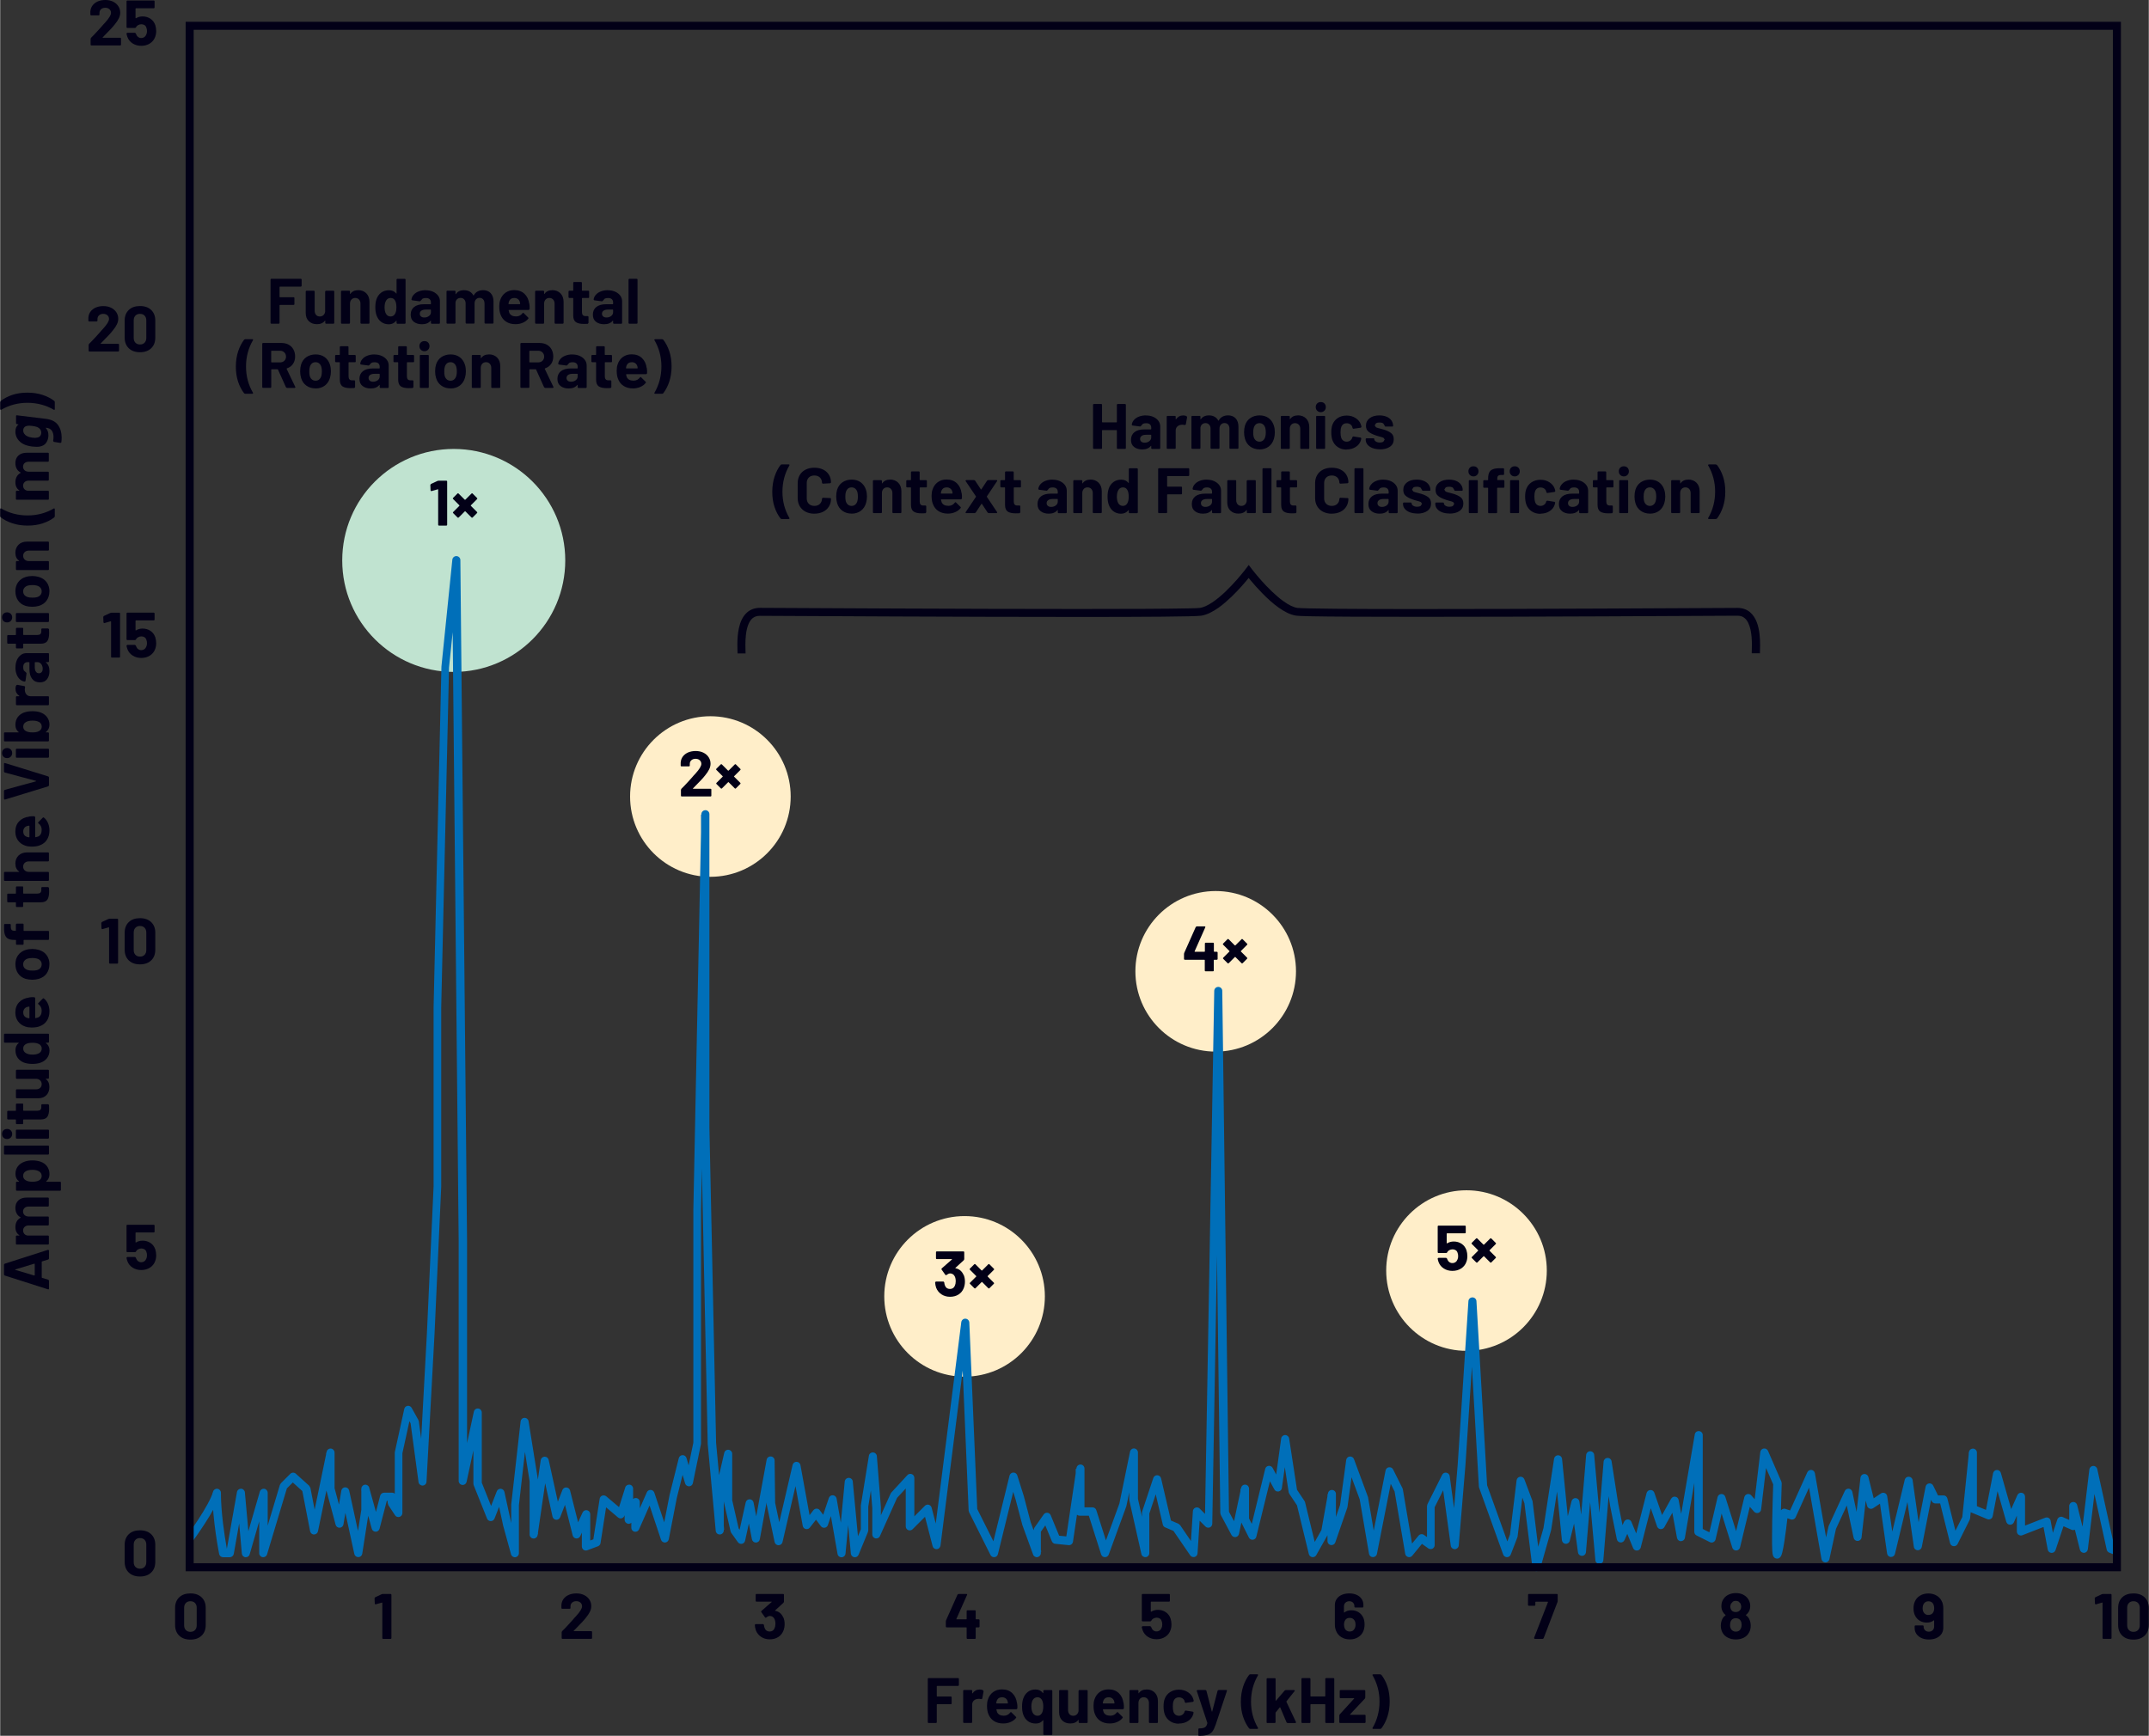 <?xml version="1.0" encoding="UTF-8"?><svg id="uuid-d780fec5-051f-4735-bbc0-a497a4a4bab5" xmlns="http://www.w3.org/2000/svg" width="5.57in" height="4.5in" viewBox="0 0 401.35 324.31"><rect x="0" y="0" width="401.35" height="324.31" fill="#333333" stroke="none"/><path d="M257.82,312.82h-1.37l-.13.1.02.07c.87,1.49,1.31,3.13,1.31,4.92s-.44,3.47-1.31,4.94v.12s.11.05.11.05h1.36l.18-.08c.47-.61.85-1.34,1.13-2.18.28-.85.43-1.8.43-2.84s-.14-1.99-.42-2.83c-.28-.84-.66-1.56-1.13-2.17l-.18-.08ZM250.29,321.92h4.62l.1-.04.04-.1v-1.25l-.04-.1-.1-.04h-2.75l-.02-.07,2.78-2.96.07-.18v-1.27l-.04-.1-.1-.04h-4.49l-.1.04-.04.1v1.24l.04.1.1.04h2.53l.02.07-2.7,2.96-.07.18v1.28l.04.1.1.04ZM247.52,313.67v3.23l-.06.06h-2.65l-.06-.06v-3.23l-.04-.1-.1-.04h-1.4l-.1.04-.04.1v8.11l.04.1.1.04h1.4l.1-.04.04-.1v-3.31l.06-.06h2.65l.06.06v3.31l.04.1.1.04h1.4l.1-.04.04-.1v-8.11l-.04-.1-.1-.04h-1.4l-.1.04-.04.1ZM236.69,321.92h1.4l.1-.04.04-.1v-1.75l.02-.07.77-.96.04-.02.04.03,1.19,2.81.17.11h1.48l.13-.1-.02-.07-1.79-3.8v-.08s1.54-1.93,1.54-1.93l.04-.1-.12-.08h-1.6l-.18.08-1.63,1.9-.05.02-.02-.04v-4.04l-.04-.1-.1-.04h-1.4l-.1.04-.04.1v8.11l.04.1.1.04ZM233.48,323.02h1.37l.13-.1-.02-.07c-.87-1.47-1.31-3.11-1.31-4.92s.44-3.46,1.31-4.94v-.12s-.11-.05-.11-.05h-1.36l-.18.08c-.47.61-.85,1.34-1.13,2.19-.28.85-.43,1.8-.43,2.85s.14,1.99.42,2.83c.28.84.66,1.56,1.13,2.17l.18.08ZM223.9,324.31h.08c.69,0,1.22-.07,1.6-.2.38-.14.67-.35.88-.64.21-.29.41-.73.61-1.31l2.08-6.24v-.13s-.11-.04-.11-.04h-1.46l-.17.12-1.01,3.89-.04.04-.04-.04-1.01-3.89-.17-.12h-1.5l-.13.11v.06s1.98,5.98,1.98,5.98v.07c-.06.26-.15.46-.27.6-.12.14-.27.23-.47.28-.2.05-.46.08-.8.08l-.1.04-.04.1v1.1l.02.1.06.04ZM220.2,322.02c.63,0,1.19-.15,1.67-.46.48-.3.81-.72.98-1.26l.07-.36-.12-.13-1.38-.22-.17.12v.04s-.02.07-.02.07c-.07.23-.2.41-.39.55-.19.13-.41.2-.65.2s-.47-.07-.65-.2c-.18-.14-.31-.32-.38-.56-.08-.24-.12-.57-.12-.98s.04-.74.13-.98c.07-.22.2-.4.37-.53.18-.13.39-.19.65-.19s.49.07.68.2c.19.14.32.31.37.52l.04.19.14.12h.02l1.38-.2.12-.13v-.02c0-.1-.03-.24-.1-.43-.16-.49-.48-.89-.97-1.21-.48-.32-1.05-.48-1.69-.48s-1.2.16-1.67.47c-.47.31-.8.74-1,1.28-.14.39-.2.86-.2,1.39s.07,1.02.2,1.42c.2.56.53,1,1,1.32.47.32,1.02.48,1.66.48ZM214.14,315.66c-.65,0-1.14.23-1.46.7h-.04s-.02-.04-.02-.04v-.42l-.04-.1-.1-.04h-1.4l-.1.04-.04.1v5.88l.04.1.1.04h1.4l.1-.04.04-.1v-3.59c0-.32.09-.58.27-.78.18-.2.42-.3.71-.3s.53.1.71.3c.18.2.27.46.27.78v3.59l.04.1.1.04h1.4l.1-.04.04-.1v-3.94c0-.67-.2-1.2-.59-1.6-.39-.39-.91-.59-1.55-.59ZM207.04,317.11c.26,0,.49.07.67.2.18.13.31.32.38.56,0,0,.02.1.06.34l-.05.06h-2.08l-.06-.06.08-.38c.16-.47.49-.71,1-.71ZM209.83,318.2c-.1-.78-.4-1.4-.88-1.86-.48-.46-1.13-.7-1.93-.7-.63,0-1.18.17-1.64.5-.46.34-.78.79-.97,1.36-.12.34-.18.72-.18,1.16,0,.65.08,1.17.25,1.57.21.56.55,1,1.03,1.31.48.31,1.06.47,1.75.47.5,0,.95-.09,1.37-.27.42-.18.76-.43,1.02-.76l.05-.1-.06-.11-.86-.85-.08-.05-.11.07c-.3.41-.7.62-1.21.62-.64,0-1.06-.22-1.27-.67l-.13-.48.05-.06h3.71l.16-.14c.02-.38,0-.72-.05-1.02ZM201.43,315.9v3.78c-.04.26-.15.48-.32.64-.18.16-.4.25-.67.25-.3,0-.54-.1-.71-.3-.17-.2-.26-.46-.26-.78v-3.59l-.04-.1-.1-.04h-1.39l-.1.04-.04.1v4.01c0,.66.2,1.18.59,1.55.39.37.89.55,1.5.55.67,0,1.17-.22,1.49-.65l.05-.03.02.04v.41l.04.1.1.04h1.4l.1-.04.04-.1v-5.88l-.04-.1-.1-.04h-1.4l-.1.04-.04.1ZM194.57,320.09c-.18.32-.45.48-.8.48s-.65-.16-.85-.47c-.2-.31-.3-.74-.3-1.27,0-.48.08-.88.25-1.2.2-.34.5-.52.89-.52.36,0,.64.17.84.52.16.3.24.7.24,1.21s-.09.95-.26,1.25ZM194.85,315.9v.4l-.02.04-.05-.02c-.34-.44-.8-.66-1.38-.66s-1.04.15-1.45.46c-.4.31-.69.74-.87,1.29-.14.42-.2.9-.2,1.44,0,.58.07,1.08.22,1.5.18.51.47.92.87,1.22.4.3.89.45,1.47.45s1.02-.2,1.34-.6l.05-.02.02.05v2.57l.04.1.1.04h1.4l.1-.04.04-.1v-8.11l-.04-.1-.1-.04h-1.4l-.1.04-.04.1ZM187.13,317.11c.26,0,.49.07.67.2.18.13.31.32.38.56,0,0,.02.1.06.34l-.05.06h-2.08l-.06-.06.08-.38c.16-.47.49-.71,1-.71ZM189.93,318.2c-.1-.78-.4-1.4-.88-1.86-.48-.46-1.13-.7-1.93-.7-.63,0-1.18.17-1.64.5-.46.34-.78.79-.97,1.36-.12.34-.18.72-.18,1.16,0,.65.08,1.17.25,1.57.21.56.55,1,1.03,1.31.48.31,1.06.47,1.75.47.5,0,.95-.09,1.37-.27.42-.18.76-.43,1.02-.76l.05-.1-.06-.11-.86-.85-.08-.05-.11.07c-.3.41-.7.62-1.21.62-.64,0-1.06-.22-1.27-.67l-.13-.48.05-.06h3.71l.16-.14c.02-.38,0-.72-.05-1.02ZM182.94,315.67c-.55,0-.99.24-1.32.72h-.04s-.02-.04-.02-.04v-.46l-.04-.1-.1-.04h-1.4l-.1.04-.04.1v5.88l.04.1.1.04h1.4l.1-.04.04-.1v-3.28c0-.31.1-.56.3-.75.2-.19.44-.29.73-.32l.26-.02.42.06.17-.08.25-1.37-.07-.18c-.17-.11-.4-.17-.68-.17ZM179.08,314.83v-1.16l-.04-.1-.1-.04h-5.53l-.1.04-.04.1v8.11l.04.1.1.04h1.4l.1-.04.04-.1v-3.31l.06-.06h2.58l.1-.04.04-.1v-1.16l-.04-.1-.1-.04h-2.58l-.06-.06v-1.86l.06-.06h3.92l.1-.04.04-.1Z" fill="#020017"/><path d="M2.84,86.56c0,.38.08.71.24,1.01.16.3.4.54.73.71v.08c-.31.16-.55.39-.72.69-.17.3-.25.65-.25,1.05,0,.69.24,1.2.73,1.52l.02.05-.05.02h-.47l-.1.04-.04.1v1.4l.04.1.1.04h5.88l.1-.04.04-.1v-1.4l-.04-.1-.1-.04h-3.8c-.27-.03-.48-.13-.64-.31-.15-.17-.23-.39-.23-.64,0-.28.1-.51.29-.68.2-.18.45-.26.77-.26h3.6l.1-.04.04-.1v-1.39l-.04-.1-.1-.04h-3.61c-.32,0-.58-.09-.77-.26-.19-.18-.29-.4-.29-.68s.1-.5.29-.67.45-.25.78-.25h3.6l.1-.04.04-.1v-1.4l-.04-.1-.1-.04h-3.97c-.68,0-1.21.18-1.58.53-.38.35-.56.84-.56,1.46ZM10.2,96.47v-1.37l-.1-.13-.07.02c-1.47.87-3.11,1.31-4.92,1.31s-3.46-.44-4.94-1.31H.05s-.05.11-.05.11v1.36l.08.18c.61.47,1.34.85,2.19,1.13.85.28,1.8.43,2.85.43s1.99-.14,2.83-.42c.84-.28,1.56-.66,2.17-1.13l.08-.18ZM2.84,103.31c0,.65.23,1.14.7,1.46v.04s-.04.02-.04.02h-.42l-.1.04-.04.1v1.4l.04.1.1.04h5.88l.1-.04.04-.1v-1.4l-.04-.1-.1-.04h-3.59c-.32,0-.58-.09-.78-.27-.2-.18-.3-.42-.3-.71s.1-.53.3-.71c.2-.18.46-.27.78-.27h3.59l.1-.04.04-.1v-1.4l-.04-.1-.1-.04h-3.94c-.67,0-1.2.2-1.6.59-.39.39-.59.91-.59,1.55ZM7.75,110.49c0,.27-.08.5-.24.69-.16.19-.38.32-.66.4-.2.06-.48.08-.84.08s-.66-.03-.85-.1c-.27-.08-.48-.21-.64-.39-.15-.18-.23-.41-.23-.68s.08-.49.23-.67c.15-.18.36-.32.64-.41.23-.06.52-.1.85-.1.3,0,.58.03.84.1.28.08.5.21.66.4.16.18.24.41.24.67ZM9.2,110.49c0-.67-.18-1.25-.53-1.72-.36-.48-.85-.8-1.47-.98-.38-.11-.78-.17-1.21-.17s-.86.06-1.26.19c-.59.19-1.05.52-1.39.98-.33.46-.5,1.02-.5,1.68s.17,1.25.5,1.73.8.81,1.39,1c.38.11.8.17,1.27.17.44,0,.85-.06,1.22-.17.61-.18,1.09-.5,1.44-.98.35-.48.53-1.06.53-1.73ZM9.11,116.08v-1.4l-.04-.1-.1-.04H3.07l-.1.04-.04.1v1.4l.04.1.1.04h5.89l.1-.04.04-.1ZM2.24,115.36c0-.27-.09-.5-.27-.68s-.41-.27-.68-.27-.51.09-.68.26c-.18.18-.26.4-.26.68s.09.51.26.68c.18.18.4.26.68.26s.5-.09.68-.27c.18-.18.27-.41.27-.68ZM4.15,117.3h-1.07l-.1.04-.04.1v1.15l-.06.06h-1.43l-.1.04-.04.1v1.34l.04.1.1.04h1.43l.06.06v.68l.04.1.1.04h1.07l.1-.04.04-.1v-.68l.06-.06h3.22c.61,0,1.02-.18,1.24-.5.22-.33.33-.82.33-1.49,0-.14,0-.38-.02-.72l-.16-.14h-1.14l-.1.04-.04.1v.4c0,.24-.06.41-.19.52-.13.11-.32.16-.59.16h-2.54l-.06-.06v-1.15l-.04-.1-.1-.04ZM7.94,124.95c0,.26-.06.46-.19.61-.12.15-.29.23-.51.23-.25,0-.44-.1-.58-.31-.14-.2-.2-.49-.2-.85v-.86l.06-.06h.43c.29,0,.52.12.71.36.18.24.28.53.28.88ZM2.84,124.71c0,.48.08.91.23,1.3.15.39.36.7.64.94.27.24.58.37.91.4l.11-.13.19-1.45-.12-.16-.37-.32c-.09-.16-.13-.37-.13-.62,0-.32.07-.56.22-.72.15-.16.35-.24.62-.24h.26l.06.06v1.22c0,.8.17,1.42.51,1.85.34.43.82.65,1.43.65s1.04-.19,1.34-.58c.3-.38.46-.89.46-1.51,0-.74-.22-1.28-.66-1.62l-.02-.05.05-.02h.4l.1-.04.04-.1v-1.4l-.04-.1-.1-.04h-4.07c-.38,0-.73.11-1.04.34-.31.23-.56.55-.74.95-.18.41-.27.87-.27,1.39ZM2.86,128.7c0,.55.24.99.72,1.32v.04s-.04.02-.04.02h-.46l-.1.04-.04.1v1.4l.04.1.1.04h5.88l.1-.04.04-.1v-1.4l-.04-.1-.1-.04h-3.28c-.31,0-.56-.1-.75-.3-.19-.2-.29-.44-.32-.73l-.02-.26.06-.42-.08-.17-1.37-.25-.18.07c-.11.17-.17.4-.17.68ZM7.24,134.88c.34.19.52.48.52.88,0,.37-.17.65-.52.84-.27.16-.68.24-1.21.24s-.96-.09-1.26-.26c-.31-.18-.47-.45-.47-.8,0-.38.16-.66.47-.85.3-.19.72-.29,1.27-.29.5,0,.9.08,1.2.25ZM4.51,133.1c-.51.18-.92.47-1.22.87-.3.4-.45.89-.45,1.47s.2,1.02.6,1.33l.02.05-.05.02H.85l-.1.04-.04.1v1.4l.04.1.1.04h8.11l.1-.04.04-.1v-1.4l-.04-.1-.1-.04h-.4l-.04-.02.02-.05c.44-.34.66-.8.66-1.38,0-.55-.16-1.03-.47-1.43-.31-.4-.74-.7-1.28-.88-.42-.14-.9-.2-1.45-.2s-1.07.08-1.49.23ZM9.11,141.43v-1.4l-.04-.1-.1-.04H3.07l-.1.04-.04.1v1.4l.04.1.1.04h5.89l.1-.04.04-.1ZM2.24,140.71c0-.27-.09-.5-.27-.68s-.41-.27-.68-.27-.51.09-.68.26c-.18.18-.26.4-.26.68s.09.51.26.68c.18.18.4.26.68.26s.5-.09.68-.27.27-.41.27-.68ZM9.11,146.74v-1.51l-.12-.16-8.11-2.51h-.12s-.05.12-.05.12v1.48l.12.17,5.86,1.57.04.04-.04.04-5.86,1.6-.12.17v1.51l.12.13h.05s8.11-2.48,8.11-2.48l.12-.16ZM4.3,155.37c0-.26.07-.49.2-.67.13-.18.32-.31.56-.38,0,0,.1-.02.34-.06l.06.05v2.08l-.06.06-.38-.08c-.47-.16-.71-.49-.71-1ZM5.39,152.58c-.78.1-1.4.4-1.86.88-.46.48-.7,1.13-.7,1.93,0,.63.17,1.18.5,1.64.34.46.79.78,1.36.97.34.12.72.18,1.16.18.65,0,1.17-.08,1.57-.25.56-.21,1-.55,1.31-1.03.31-.48.47-1.06.47-1.75,0-.5-.09-.95-.27-1.37-.18-.42-.43-.76-.76-1.02l-.1-.05-.11.06-.85.86-.05.08.07.11c.41.3.62.7.62,1.21,0,.64-.22,1.06-.67,1.27l-.48.13-.06-.05v-3.71l-.14-.16c-.38-.02-.72,0-1.02.05ZM2.84,161.38c0,.65.23,1.14.7,1.46v.04s-.04.02-.04.02H.85l-.1.04-.04.1v1.4l.04.1.1.04h8.11l.1-.04.04-.1v-1.4l-.04-.1-.1-.04h-3.59c-.32,0-.58-.09-.78-.27-.2-.18-.3-.42-.3-.71s.1-.53.3-.71c.2-.18.46-.27.78-.27h3.59l.1-.04.04-.1v-1.4l-.04-.1-.1-.04h-3.94c-.67,0-1.2.2-1.6.59-.39.39-.59.91-.59,1.55ZM4.15,165.62h-1.07l-.1.04-.04.1v1.15l-.06.06h-1.43l-.1.04-.04.1v1.34l.04.1.1.04h1.43l.06.06v.68l.04.1.1.04h1.07l.1-.04.04-.1v-.68l.06-.06h3.22c.61,0,1.02-.18,1.24-.5.22-.33.33-.82.33-1.49,0-.14,0-.38-.02-.72l-.16-.14h-1.14l-.1.04-.04.1v.4c0,.24-.06.41-.19.52-.13.11-.32.16-.59.16h-2.54l-.06-.06v-1.15l-.04-.1-.1-.04ZM2.93,172.69v1.16l-.06.06h-.13c-.29,0-.49-.05-.59-.16-.11-.11-.17-.3-.17-.58v-.4l-.04-.1-.1-.04h-.97l-.1.04-.04.1v.46c-.02.6.03,1.07.15,1.41.12.34.31.59.59.74.28.15.66.23,1.16.23h.26l.06.06v.71l.04.1.1.04h1.14l.1-.04.04-.1v-.71l.06-.06h4.55l.1-.04.04-.1v-1.4l-.04-.1-.1-.04h-4.55l-.06-.06v-1.16l-.04-.1-.1-.04h-1.14l-.1.04-.04.1ZM7.75,180.17c0,.27-.08.5-.24.69-.16.19-.38.32-.66.4-.2.06-.48.08-.84.08s-.66-.03-.85-.1c-.27-.08-.48-.21-.64-.39-.15-.18-.23-.41-.23-.68s.08-.49.23-.67c.15-.18.36-.32.64-.41.23-.06.52-.1.85-.1.3,0,.58.03.84.1.28.08.5.21.66.4.16.18.24.41.24.67ZM9.2,180.17c0-.67-.18-1.25-.53-1.72-.36-.48-.85-.8-1.47-.98-.38-.11-.78-.17-1.21-.17s-.86.06-1.26.19c-.59.19-1.05.52-1.39.98-.33.46-.5,1.02-.5,1.68s.17,1.25.5,1.73.8.81,1.39,1c.38.11.8.17,1.27.17.44,0,.85-.06,1.22-.17.61-.18,1.09-.5,1.44-.98.35-.48.53-1.06.53-1.73ZM4.3,189.18c0-.26.07-.49.2-.67.13-.18.32-.31.56-.38,0,0,.1-.02.34-.06l.06.05v2.08l-.06.06-.38-.08c-.47-.16-.71-.49-.71-1ZM5.39,186.38c-.78.1-1.4.4-1.86.88-.46.48-.7,1.13-.7,1.93,0,.63.17,1.18.5,1.64.34.46.79.78,1.36.97.34.12.72.18,1.16.18.65,0,1.17-.08,1.57-.25.56-.21,1-.55,1.31-1.03.31-.48.47-1.06.47-1.75,0-.5-.09-.95-.27-1.37-.18-.42-.43-.76-.76-1.02l-.1-.05-.11.06-.85.86-.05.08.07.11c.41.3.62.7.62,1.21,0,.64-.22,1.06-.67,1.27l-.48.13-.06-.05v-3.71l-.14-.16c-.38-.02-.72,0-1.02.05ZM7.24,195.06c.34.2.52.48.52.84,0,.39-.17.69-.52.89-.32.17-.72.25-1.2.25-.54,0-.96-.1-1.27-.3-.31-.19-.47-.48-.47-.85,0-.35.16-.62.47-.8.3-.18.72-.26,1.26-.26s.92.08,1.21.24ZM.85,194.81h2.57l.05.02-.02.05c-.4.32-.6.77-.6,1.34s.15,1.07.45,1.47c.3.4.71.69,1.22.87.42.14.92.22,1.49.22s1.04-.07,1.45-.2c.54-.18.97-.47,1.28-.87.31-.4.47-.89.47-1.45s-.22-1.04-.66-1.38l-.02-.05.04-.02h.4l.1-.04.04-.1v-1.4l-.04-.1-.1-.04H.85l-.1.04-.04.1v1.4l.04.1.1.04ZM3.08,201.57h3.78c.26.04.48.15.64.32.16.18.25.4.25.67,0,.3-.1.54-.3.71-.2.17-.46.26-.78.26h-3.59l-.1.04-.04.1v1.39l.04.1.1.04h4.01c.66,0,1.18-.2,1.55-.59.37-.39.55-.89.55-1.5,0-.67-.22-1.17-.65-1.49l-.03-.05.04-.02h.41l.1-.04.04-.1v-1.4l-.04-.1-.1-.04H3.08l-.1.04-.04.1v1.4l.04.1.1.04ZM4.15,206.19h-1.07l-.1.04-.04.1v1.15l-.06.06h-1.43l-.1.04-.04.1v1.34l.04.1.1.04h1.43l.06.06v.68l.04.1.1.04h1.07l.1-.04.04-.1v-.68l.06-.06h3.22c.61,0,1.02-.18,1.24-.5.22-.33.33-.82.33-1.49,0-.14,0-.38-.02-.72l-.16-.14h-1.14l-.1.04-.04.1v.4c0,.24-.06.41-.19.52-.13.11-.32.16-.59.16h-2.54l-.06-.06v-1.15l-.04-.1-.1-.04ZM9.11,212.6v-1.4l-.04-.1-.1-.04H3.07l-.1.04-.04.1v1.4l.04.1.1.04h5.89l.1-.04.04-.1ZM2.24,211.88c0-.27-.09-.5-.27-.68s-.41-.27-.68-.27-.51.09-.68.26c-.18.18-.26.4-.26.68s.09.51.26.68c.18.18.4.26.68.26s.5-.09.68-.27.27-.41.27-.68ZM9.11,215.58v-1.4l-.04-.1-.1-.04H.85l-.1.04-.04.1v1.4l.04.1.1.04h8.11l.1-.04.04-.1ZM7.28,218.87c.31.2.47.48.47.84s-.16.63-.48.82c-.3.18-.71.26-1.25.26s-.92-.08-1.21-.25c-.34-.18-.52-.46-.52-.83,0-.41.17-.7.52-.89.3-.17.7-.25,1.2-.25.54,0,.96.1,1.27.3ZM4.6,217.03c-.55.18-.98.47-1.29.87-.31.4-.46.88-.46,1.43,0,.59.22,1.06.66,1.39l.02.05-.04.02h-.4l-.1.04-.04.1v1.4l.04.1.1.04h8.11l.1-.04.04-.1v-1.4l-.04-.1-.1-.04h-2.57l-.05-.02.02-.05c.4-.32.6-.77.6-1.34s-.15-1.07-.45-1.47c-.3-.4-.71-.69-1.22-.87-.45-.15-.95-.23-1.5-.23s-1.03.07-1.44.22ZM2.84,225.72c0,.38.08.71.24,1.01.16.3.4.54.73.71v.08c-.31.16-.55.39-.72.69s-.25.65-.25,1.05c0,.69.24,1.2.73,1.52l.02.05-.05.02h-.47l-.1.04-.04.1v1.4l.04.1.1.04h5.88l.1-.04.04-.1v-1.4l-.04-.1-.1-.04h-3.8c-.27-.03-.48-.13-.64-.31-.15-.17-.23-.39-.23-.64,0-.28.1-.51.29-.68.2-.18.45-.26.77-.26h3.6l.1-.04.04-.1v-1.39l-.04-.1-.1-.04h-3.61c-.32,0-.58-.09-.77-.26-.19-.18-.29-.4-.29-.68s.1-.5.29-.67.45-.25.78-.25h3.6l.1-.04.04-.1v-1.4l-.04-.1-.1-.04h-3.97c-.68,0-1.21.18-1.58.53-.38.35-.56.84-.56,1.46ZM6.38,238.32l-3.56-1.06-.04-.04.04-.04,3.56-1.08.07.05v2.11l-.07.05ZM9.11,235.16v-1.52l-.11-.13h-.06s-8.11,2.6-8.11,2.6l-.12.16v1.88l.12.16,8.11,2.59h.13s.04-.12.04-.12v-1.52l-.12-.16-1.18-.35-.05-.06v-2.95l.05-.06,1.18-.36.12-.16Z" fill="#020017"/><path d="M6.96,79.81c.21.09.38.22.51.4.13.18.2.39.2.64s-.07.44-.2.6c-.13.16-.31.26-.52.3l-.43.06c-.15,0-.33-.01-.53-.04-.42-.06-.74-.15-.97-.29-.22-.1-.39-.25-.52-.43-.13-.18-.2-.39-.2-.62s.07-.43.2-.58c.13-.15.31-.24.52-.28l.37-.04c.16,0,.36.02.59.05.42.06.75.13.98.22ZM3.08,79.24l.29.04.04.02-.02.05c-.37.26-.55.7-.55,1.31,0,.51.15.98.44,1.4.3.42.69.75,1.18.97.38.18.88.31,1.52.4.34.03.61.05.82.05.24,0,.44-.02.61-.05.56-.11.97-.36,1.22-.76.25-.39.38-.84.38-1.34,0-.56-.16-1.01-.49-1.36l-.02-.05h.04c.5.04.86.22,1.08.51.22.29.34.69.34,1.19,0,.23-.02.49-.07.77l.13.17,1.24.2.16-.1c.04-.34.06-.64.06-.91,0-.91-.22-1.69-.67-2.33-.45-.64-1.2-1.03-2.24-1.16l-5.47-.67-.1.02-.04.1v1.37l.04.1.1.05Z" fill="#020017"/><path d="M0,75.09v1.37l.1.13.07-.02c1.49-.87,3.13-1.31,4.92-1.31s3.47.44,4.94,1.31h.12s.05-.11.05-.11v-1.36l-.08-.18c-.61-.47-1.34-.85-2.18-1.13-.85-.28-1.8-.43-2.84-.43s-1.99.14-2.83.42c-.84.28-1.56.66-2.17,1.13l-.08.18Z" fill="#020017"/><path d="M26.11,64.36c-.35,0-.63-.11-.85-.33-.21-.22-.32-.51-.32-.88v-3.3c0-.37.11-.66.32-.88.21-.22.49-.33.85-.33s.65.11.86.33c.21.22.32.51.32.88v3.3c0,.37-.11.66-.32.88-.21.22-.5.33-.86.33ZM26.11,65.81c.88,0,1.58-.25,2.09-.74.52-.49.77-1.16.77-2.01v-3.17c0-.83-.26-1.49-.77-1.98-.52-.49-1.21-.73-2.09-.73s-1.58.24-2.09.73c-.51.49-.77,1.15-.77,1.98v3.17c0,.85.26,1.52.77,2.01.51.49,1.21.74,2.09.74ZM18.78,64.16l.18-.18c.57-.58,1-1.02,1.28-1.32.29-.3.56-.61.8-.92.34-.41.59-.79.76-1.14.17-.35.25-.7.25-1.03,0-.44-.11-.84-.34-1.2s-.55-.65-.97-.86c-.42-.21-.91-.32-1.48-.32-.51,0-.97.09-1.39.26-.41.18-.74.43-.99.76-.25.33-.38.71-.41,1.15v.56l.04.1.1.04h1.42l.1-.04.04-.1v-.3c0-.3.1-.53.3-.71.2-.18.46-.27.78-.27s.58.09.78.27c.2.18.3.41.3.69,0,.39-.36.99-1.09,1.8-.23.24-.46.49-.68.76-.1.11-.36.39-.77.85-.41.45-.81.87-1.2,1.25l-.07.18v1.1l.04.1.1.04h5.4l.1-.04.04-.1v-1.16l-.04-.1-.1-.04h-3.25l-.05-.02v-.05Z" fill="#020017"/><path d="M28.96,4.67c-.18-.5-.47-.89-.89-1.17-.42-.28-.91-.43-1.47-.43-.47,0-.89.12-1.25.35l-.07-.04v-1.78s.07-.06.07-.06h3.35l.1-.04.04-.1V.24l-.04-.1-.1-.04h-4.96l-.1.04-.04.1v4.84l.04.1.1.04h1.48l.16-.12c.06-.17.19-.3.38-.41.19-.1.4-.16.62-.16s.42.06.59.17c.17.11.28.27.34.48.07.18.11.39.11.62,0,.26-.04.46-.12.62-.08.22-.2.38-.37.5-.17.12-.36.18-.59.18s-.4-.06-.56-.17c-.16-.11-.28-.27-.36-.48l-.04-.08-.04-.12-.16-.13h-1.45l-.14.13v.02c.04.23.1.45.18.66.19.5.52.9.98,1.19.46.29.99.44,1.6.44s1.17-.15,1.63-.45c.46-.3.79-.71.97-1.22.13-.33.19-.7.19-1.1,0-.37-.06-.75-.18-1.14ZM19.15,6.97l.18-.18c.57-.58,1-1.02,1.28-1.32.29-.3.56-.61.8-.92.34-.41.59-.79.76-1.14.17-.35.25-.7.25-1.03,0-.44-.11-.84-.34-1.2-.23-.36-.55-.65-.97-.86-.42-.21-.91-.32-1.48-.32-.51,0-.97.09-1.39.26-.41.18-.74.43-.99.76-.25.33-.38.71-.41,1.15v.56l.04.1.1.04h1.42l.1-.04.04-.1v-.3c0-.3.1-.53.3-.71.2-.18.46-.27.78-.27s.58.09.78.27c.2.18.3.41.3.69,0,.39-.36.99-1.09,1.8-.23.24-.46.49-.68.76-.1.11-.36.39-.77.85-.41.45-.81.87-1.2,1.25l-.07.18v1.1l.04.1.1.04h5.4l.1-.04.04-.1v-1.16l-.04-.1-.1-.04h-3.25l-.05-.02v-.05Z" fill="#020017"/><path d="M28.96,119.04c-.18-.5-.47-.89-.89-1.17-.42-.28-.91-.43-1.47-.43-.47,0-.89.12-1.25.35l-.07-.04v-1.78s.07-.06.07-.06h3.35l.1-.04.04-.1v-1.16l-.04-.1-.1-.04h-4.96l-.1.04-.04.1v4.84l.04.1.1.04h1.48l.16-.12c.06-.17.19-.3.38-.41.19-.1.4-.16.62-.16s.42.06.59.17c.17.11.28.27.34.48.07.18.11.39.11.62,0,.26-.04.46-.12.62-.08.22-.2.38-.37.5-.17.12-.36.18-.59.18s-.4-.06-.56-.17c-.16-.11-.28-.27-.36-.48l-.04-.08-.04-.12-.16-.13h-1.45l-.14.13v.02c.04.23.1.45.18.66.19.5.52.9.98,1.19.46.29.99.44,1.6.44s1.17-.15,1.63-.45c.46-.3.79-.71.97-1.22.13-.33.19-.7.19-1.1,0-.37-.06-.75-.18-1.14ZM20.62,114.5l-1.26.59-.11.17.04,1.03.11.13h.05s1.19-.34,1.19-.34h.05s.02.06.02.06v6.58l.04.1.1.04h1.4l.1-.04.04-.1v-8.11l-.04-.1-.1-.04h-1.45l-.18.04Z" fill="#020017"/><path d="M26.11,178.73c-.35,0-.63-.11-.85-.33-.21-.22-.32-.51-.32-.88v-3.3c0-.37.11-.66.32-.88.21-.22.49-.33.85-.33s.65.11.86.33c.21.22.32.51.32.88v3.3c0,.37-.11.66-.32.88-.21.22-.5.33-.86.33ZM26.11,180.18c.88,0,1.58-.25,2.09-.74.52-.49.77-1.16.77-2.01v-3.17c0-.83-.26-1.49-.77-1.98-.52-.49-1.21-.73-2.09-.73s-1.58.24-2.09.73c-.51.49-.77,1.15-.77,1.98v3.17c0,.85.26,1.52.77,2.01.51.49,1.21.74,2.09.74ZM20.25,171.68l-1.26.59-.11.17.04,1.03.11.13h.05s1.19-.34,1.19-.34h.05s.02.06.02.06v6.58l.04.1.1.04h1.4l.1-.04.04-.1v-8.11l-.04-.1-.1-.04h-1.45l-.18.04Z" fill="#020017"/><path d="M28.96,233.4c-.18-.5-.47-.89-.89-1.17-.42-.28-.91-.43-1.47-.43-.47,0-.89.12-1.25.35l-.07-.04v-1.78s.07-.06.07-.06h3.35l.1-.04.04-.1v-1.16l-.04-.1-.1-.04h-4.96l-.1.04-.04.1v4.84l.04.1.1.04h1.48l.16-.12c.06-.17.19-.3.38-.41.19-.1.4-.16.62-.16s.42.06.59.17c.17.11.28.27.34.48.07.18.11.39.11.62,0,.26-.04.46-.12.62-.08.22-.2.38-.37.5-.17.12-.36.18-.59.18s-.4-.06-.56-.17c-.16-.11-.28-.27-.36-.48l-.04-.08-.04-.12-.16-.13h-1.45l-.14.13v.02c.04.23.1.45.18.66.19.5.52.9.98,1.19.46.29.99.44,1.6.44s1.17-.15,1.63-.45c.46-.3.79-.71.97-1.22.13-.33.19-.7.19-1.1,0-.37-.06-.75-.18-1.14Z" fill="#020017"/><path d="M26.11,293.09c-.35,0-.63-.11-.85-.33-.21-.22-.32-.51-.32-.88v-3.3c0-.37.11-.66.32-.88.21-.22.49-.33.85-.33s.65.11.86.33c.21.22.32.51.32.88v3.3c0,.37-.11.66-.32.88-.21.22-.5.33-.86.33ZM26.11,294.55c.88,0,1.58-.25,2.09-.74.52-.49.77-1.16.77-2.01v-3.17c0-.83-.26-1.49-.77-1.98-.52-.49-1.21-.73-2.09-.73s-1.58.24-2.09.73c-.51.49-.77,1.15-.77,1.98v3.17c0,.85.26,1.52.77,2.01.51.49,1.21.74,2.09.74Z" fill="#020017"/><path d="M35.53,304.89c-.35,0-.63-.11-.85-.33-.21-.22-.32-.51-.32-.88v-3.3c0-.37.11-.66.32-.88.21-.22.49-.33.85-.33s.65.11.86.33c.21.22.32.51.32.88v3.3c0,.37-.11.66-.32.88-.21.22-.5.33-.86.33ZM35.53,306.34c.88,0,1.58-.25,2.09-.74.52-.49.77-1.16.77-2.01v-3.17c0-.83-.26-1.49-.77-1.98-.52-.49-1.21-.73-2.09-.73s-1.58.24-2.09.73c-.51.49-.77,1.15-.77,1.98v3.17c0,.85.26,1.52.77,2.01.51.49,1.21.74,2.09.74Z" fill="#020017"/><path d="M107.14,304.68l.18-.18c.57-.58,1-1.02,1.28-1.32.29-.3.56-.61.8-.92.34-.41.59-.79.76-1.14.17-.35.25-.7.25-1.03,0-.44-.11-.84-.34-1.2-.23-.36-.55-.65-.97-.86-.42-.21-.91-.32-1.48-.32-.51,0-.97.09-1.39.26-.41.18-.74.43-.99.76-.25.33-.38.71-.41,1.15v.56l.04.1.1.04h1.42l.1-.04.04-.1v-.3c0-.3.1-.53.3-.71.2-.18.46-.27.78-.27s.58.09.78.27c.2.18.3.41.3.69,0,.39-.36.99-1.09,1.8-.23.24-.46.49-.68.76-.1.11-.36.39-.77.85-.41.45-.81.87-1.2,1.25l-.07.18v1.1l.04.1.1.04h5.4l.1-.04.04-.1v-1.16l-.04-.1-.1-.04h-3.25l-.05-.02v-.05Z" fill="#020017"/><path d="M146.27,302.2c-.3-.69-.79-1.1-1.49-1.24l-.05-.02.02-.05,1.57-1.44.08-.18v-1.32l-.04-.1-.1-.04h-5l-.1.04-.04.1v1.16l.04.1.1.04h2.82l.04.02-.02.05-1.91,1.67-.05.12.02.08.71,1,.11.07.1-.04.35-.22.28-.08c.43,0,.74.19.92.56.12.24.18.55.18.92,0,.32-.06.6-.17.84-.17.39-.48.59-.92.59-.22,0-.42-.06-.58-.17-.16-.12-.28-.28-.35-.49-.06-.13-.1-.32-.13-.59l-.14-.14h-1.42l-.14.14c.02.36.08.7.19,1.01.2.52.53.93.99,1.24.46.3.99.46,1.6.46s1.15-.14,1.6-.43c.45-.29.77-.69.97-1.2.14-.37.22-.77.22-1.2,0-.48-.08-.9-.24-1.27Z" fill="#020017"/><polygon points="71.3 297.84 70.04 298.43 69.93 298.6 69.97 299.63 70.08 299.76 70.12 299.75 71.31 299.43 71.36 299.44 71.38 299.49 71.38 306.06 71.43 306.17 71.53 306.21 72.93 306.21 73.03 306.17 73.08 306.06 73.08 297.95 73.03 297.85 72.93 297.81 71.48 297.81 71.3 297.84" fill="#020017"/><polygon points="182.79 302.55 182.28 302.55 182.22 302.49 182.22 301 182.18 300.9 182.07 300.86 180.67 300.86 180.57 300.9 180.53 301 180.53 302.49 180.47 302.55 178.64 302.55 178.61 302.52 178.61 302.48 180.61 297.98 180.62 297.85 180.5 297.81 179 297.81 178.83 297.92 176.67 302.76 176.64 302.94 176.64 303.9 176.68 304.01 176.78 304.05 180.47 304.05 180.53 304.11 180.53 306.06 180.57 306.17 180.67 306.21 182.07 306.21 182.18 306.17 182.22 306.06 182.22 304.11 182.28 304.05 182.79 304.05 182.9 304.01 182.94 303.9 182.94 302.69 182.9 302.59 182.79 302.55" fill="#020017"/><path d="M218.61,302.38c-.18-.5-.47-.89-.89-1.17-.42-.28-.91-.43-1.47-.43-.47,0-.89.12-1.25.35l-.07-.04v-1.78s.07-.06.07-.06h3.35l.1-.04.04-.1v-1.16l-.04-.1-.1-.04h-4.96l-.1.04-.04.1v4.84l.04.1.1.04h1.48l.16-.12c.06-.17.19-.3.38-.41.19-.1.4-.16.62-.16s.42.06.59.17c.17.11.28.27.34.48.07.18.11.39.11.62,0,.26-.04.46-.12.62-.08.22-.2.38-.37.5-.17.12-.36.18-.59.18s-.4-.06-.56-.17c-.16-.11-.28-.27-.36-.48l-.04-.08-.04-.12-.16-.13h-1.45l-.14.13v.02c.04.23.1.45.18.66.19.5.52.9.98,1.19.46.29.99.44,1.6.44s1.17-.15,1.63-.45c.46-.3.79-.71.97-1.22.13-.33.19-.7.19-1.1,0-.37-.06-.75-.18-1.14Z" fill="#020017"/><polygon points="286.63 306.21 288.13 306.21 288.3 306.1 290.89 299.34 290.93 299.16 290.93 297.95 290.89 297.85 290.78 297.81 285.54 297.81 285.44 297.85 285.4 297.95 285.38 299.87 285.43 299.97 285.53 300.02 286.62 300.02 286.72 299.97 286.76 299.87 286.76 299.32 286.82 299.26 289.07 299.26 289.12 299.33 286.51 306.04 286.63 306.21" fill="#020017"/><path d="M252.99,304.3c-.18.35-.48.53-.9.53s-.74-.18-.91-.53c-.1-.2-.16-.44-.16-.73,0-.33.06-.6.18-.8.17-.33.47-.49.9-.49.38,0,.68.16.88.48.13.21.19.47.19.79,0,.3-.06.55-.18.76ZM254.57,302.14c-.22-.42-.51-.73-.89-.95-.38-.22-.81-.33-1.29-.33-.54,0-.98.14-1.31.42l-.05.02-.02-.04v-1.13c0-.28.09-.51.28-.69.19-.18.43-.27.73-.27.28,0,.51.09.68.26.18.18.26.4.26.66v.11l.04.1.1.04h1.4l.1-.04.04-.1v-.34c0-.42-.11-.8-.33-1.12-.22-.32-.53-.58-.93-.76-.4-.18-.86-.27-1.38-.27s-1,.09-1.4.27c-.41.18-.73.44-.95.77-.23.33-.34.71-.34,1.15v3.61c0,.43.07.82.22,1.18.2.5.52.9.97,1.18.45.28.98.43,1.6.43s1.12-.14,1.56-.41c.44-.27.76-.64.97-1.12.15-.37.23-.78.23-1.25,0-.56-.1-1.02-.29-1.38Z" fill="#020017"/><path d="M325.06,304.43c-.18.28-.47.42-.85.42s-.69-.15-.88-.46c-.14-.21-.2-.47-.2-.78s.06-.58.18-.78c.18-.33.47-.49.89-.49.44,0,.75.17.92.5.11.2.17.45.17.74,0,.34-.08.62-.23.84ZM323.31,299.63l.35-.39c.16-.09.33-.14.52-.14.22,0,.4.05.56.14l.36.38.12.5c0,.25-.05.46-.16.64-.2.29-.49.43-.88.43s-.67-.14-.85-.43c-.1-.18-.16-.39-.16-.62l.12-.5ZM326.72,302.51c-.15-.3-.36-.54-.62-.71v-.08c.19-.14.36-.32.49-.53.21-.33.31-.7.31-1.12,0-.54-.16-1.02-.48-1.44-.23-.3-.54-.54-.91-.72-.38-.18-.81-.26-1.3-.26s-.9.09-1.29.26c-.39.17-.7.41-.93.73-.32.39-.48.87-.48,1.44,0,.4.09.76.28,1.08.14.24.3.43.49.58v.08c-.26.18-.46.4-.6.68-.18.38-.28.8-.28,1.24s.1.86.29,1.24c.22.43.56.76,1.01.99.45.23.95.34,1.51.34.59,0,1.1-.12,1.53-.35.43-.24.75-.56.95-.97.2-.34.3-.76.3-1.24s-.09-.87-.28-1.24Z" fill="#020017"/><path d="M360.18,301.74c-.38,0-.68-.16-.88-.48-.14-.22-.2-.49-.2-.79,0-.28.06-.53.18-.76.19-.35.5-.53.91-.53s.74.18.91.53c.1.22.16.47.16.73,0,.33-.06.6-.18.8-.18.33-.48.49-.9.49ZM362.75,299.33c-.2-.5-.53-.9-.98-1.18-.45-.28-.98-.43-1.59-.43s-1.12.14-1.57.41c-.44.27-.77.64-.97,1.12-.16.36-.24.78-.24,1.25,0,.54.1,1,.3,1.38.22.42.51.73.89.95.38.22.81.33,1.29.33.54,0,.97-.14,1.3-.42h.05s.02.04.02.04v1.12c0,.28-.09.51-.28.69-.18.18-.42.27-.72.27-.28,0-.51-.09-.69-.26-.18-.18-.27-.4-.27-.66v-.11l-.04-.1-.1-.04h-1.4l-.1.04-.04.1v.34c0,.42.11.8.34,1.12.22.32.54.58.94.76.4.18.86.27,1.38.27s1-.09,1.4-.27c.41-.18.72-.44.95-.77.22-.33.34-.71.34-1.15v-3.61c0-.46-.07-.85-.2-1.18Z" fill="#020017"/><path d="M398.48,304.89c-.35,0-.63-.11-.85-.33-.21-.22-.32-.51-.32-.88v-3.3c0-.37.11-.66.32-.88.21-.22.49-.33.85-.33s.65.11.86.33c.21.22.32.51.32.88v3.3c0,.37-.11.66-.32.88-.21.22-.5.33-.86.33ZM398.48,306.34c.88,0,1.58-.25,2.09-.74.52-.49.77-1.16.77-2.01v-3.17c0-.83-.26-1.49-.77-1.98-.52-.49-1.21-.73-2.09-.73s-1.58.24-2.09.73c-.51.49-.77,1.15-.77,1.98v3.17c0,.85.26,1.52.77,2.01.51.49,1.21.74,2.09.74ZM392.62,297.84l-1.26.59-.11.17.04,1.03.11.13h.05s1.19-.34,1.19-.34h.05s.02.06.02.06v6.58l.04.1.1.04h1.4l.1-.04.04-.1v-8.11l-.04-.1-.1-.04h-1.45l-.18.04Z" fill="#020017"/><path d="M84.72,83.88c-11.51,0-20.83,9.33-20.83,20.83s9.33,20.83,20.83,20.83,20.83-9.33,20.83-20.83-9.33-20.83-20.83-20.83" fill="#c0e3d0"/><path d="M132.66,133.82c-8.28,0-15,6.72-15,15s6.72,15,15,15,15-6.72,15-15-6.72-15-15-15" fill="#ffeec9"/><path d="M180.14,227.21c-8.28,0-15,6.72-15,15s6.72,15,15,15,15-6.72,15-15-6.72-15-15-15" fill="#ffeec9"/><path d="M227.05,166.48c-8.28,0-15,6.72-15,15s6.72,15,15,15,15-6.72,15-15-6.72-15-15-15" fill="#ffeec9"/><path d="M273.9,222.39c-8.28,0-15,6.72-15,15s6.72,15,15,15,15-6.72,15-15-6.72-15-15-15" fill="#ffeec9"/><path d="M89.07,93.04l-.83-.83-.1-.05-.1.05-1.16,1.16h-.1l-1.16-1.16-.1-.05-.11.05-.82.82-.05.1.05.1,1.18,1.18.02.05-.02.05-1.16,1.16-.05.1.05.1.82.82.11.05.1-.05,1.15-1.15.05-.02.05.02,1.15,1.15.1.05.1-.05.83-.83.05-.1-.05-.1-1.15-1.15-.02-.05.02-.05,1.16-1.16.05-.1-.05-.1ZM81.72,89.84l-1.26.59-.11.17.04,1.03.11.13h.05s1.19-.34,1.19-.34h.05s.02.06.02.06v6.58l.04.1.1.04h1.4l.1-.04.04-.1v-8.11l-.04-.1-.1-.04h-1.45l-.18.04Z" fill="#020017"/><path d="M138.25,143.65l-.83-.83-.1-.05-.1.05-1.16,1.16h-.1l-1.16-1.16-.1-.05-.11.05-.82.82-.05.1.05.1,1.18,1.18.02.05-.02.05-1.16,1.16-.05.1.05.1.82.82.11.05.1-.05,1.15-1.15.05-.02.05.02,1.15,1.15.1.05.1-.05.83-.83.05-.1-.05-.1-1.15-1.15-.02-.05.02-.05,1.16-1.16.05-.1-.05-.1ZM129.42,147.29l.18-.18c.57-.58,1-1.02,1.28-1.32.29-.3.56-.61.8-.92.34-.41.59-.79.76-1.14.17-.35.25-.7.25-1.03,0-.44-.11-.84-.34-1.2-.23-.36-.55-.65-.97-.86-.42-.21-.91-.32-1.48-.32-.51,0-.97.09-1.39.26-.41.18-.74.43-.99.76-.25.33-.38.71-.41,1.15v.56l.04.1.1.04h1.42l.1-.04.04-.1v-.3c0-.3.1-.53.3-.71.2-.18.46-.27.78-.27s.58.09.78.27c.2.18.3.41.3.69,0,.39-.36.99-1.09,1.8-.23.24-.46.49-.68.76-.1.11-.36.39-.77.85-.41.45-.81.87-1.2,1.25l-.07.18v1.1l.04.1.1.04h5.4l.1-.04.04-.1v-1.16l-.04-.1-.1-.04h-3.25l-.05-.02v-.05Z" fill="#020017"/><path d="M185.61,237.04l-.83-.83-.1-.05-.1.05-1.16,1.16h-.1l-1.16-1.16-.1-.05-.11.05-.82.82-.05.1.05.1,1.18,1.18.02.05-.02.05-1.16,1.16-.05.1.05.1.82.82.11.05.1-.05,1.15-1.15.05-.02.05.02,1.15,1.15.1.05.1-.05.83-.83.05-.1-.05-.1-1.15-1.15-.02-.05.02-.05,1.16-1.16.05-.1-.05-.1ZM179.95,238.2c-.3-.69-.79-1.1-1.49-1.24l-.05-.02.02-.05,1.57-1.44.08-.18v-1.32l-.04-.1-.1-.04h-5l-.1.04-.04.1v1.16l.04.1.1.04h2.82l.04.02-.02.05-1.91,1.67-.05.12.02.08.71,1,.11.07.1-.04.35-.22.28-.08c.43,0,.74.19.92.56.12.24.18.55.18.92,0,.32-.06.6-.17.84-.17.39-.48.59-.92.59-.22,0-.42-.06-.58-.17-.16-.12-.28-.28-.35-.49-.06-.13-.1-.32-.13-.59l-.14-.14h-1.42l-.14.14c.02.36.08.7.19,1.01.2.52.53.93.99,1.24.46.3.99.46,1.6.46s1.15-.14,1.6-.43c.45-.29.77-.69.97-1.2.14-.37.22-.77.22-1.2,0-.48-.08-.9-.24-1.27Z" fill="#020017"/><path d="M232.91,176.31l-.83-.83-.1-.05-.1.05-1.16,1.16h-.1l-1.16-1.16-.1-.05-.11.05-.82.82-.05.1.05.1,1.18,1.18.02.05-.02.05-1.16,1.16-.05.1.05.1.82.82.11.05.1-.05,1.15-1.15.05-.02.05.02,1.15,1.15.1.05.1-.05.83-.83.05-.1-.05-.1-1.15-1.15-.02-.05.02-.05,1.16-1.16.05-.1-.05-.1ZM227.29,177.82h-.52l-.06-.06v-1.49l-.04-.1-.1-.04h-1.4l-.1.04-.04.1v1.49l-.06.06h-1.82l-.04-.02v-.05l2-4.5v-.13s-.11-.04-.11-.04h-1.5l-.17.11-2.16,4.85-.04.18v.96l.04.1.1.04h3.68l.06.06v1.96l.04.1.1.04h1.4l.1-.04.04-.1v-1.96l.06-.06h.52l.1-.04.04-.1v-1.21l-.04-.1-.1-.04Z" fill="#020017"/><path d="M279.36,232.22l-.83-.83-.1-.05-.1.05-1.16,1.16h-.1l-1.16-1.16-.1-.05-.11.05-.82.82-.05.1.05.1,1.18,1.18.02.05-.02.05-1.16,1.16-.05.1.05.1.82.82.11.05.1-.05,1.15-1.15.05-.02.05.02,1.15,1.15.1.05.1-.05.83-.83.05-.1-.05-.1-1.15-1.15-.02-.05.02-.05,1.16-1.16.05-.1-.05-.1ZM273.88,233.56c-.18-.5-.47-.89-.89-1.17-.42-.28-.91-.43-1.47-.43-.47,0-.89.12-1.25.35l-.07-.04v-1.78s.07-.06.07-.06h3.35l.1-.04.04-.1v-1.16l-.04-.1-.1-.04h-4.96l-.1.04-.04.1v4.84l.04.1.1.04h1.48l.16-.12c.06-.17.19-.3.38-.41.19-.1.4-.16.62-.16s.42.06.59.17c.17.11.28.27.34.48.07.18.11.39.11.62,0,.26-.04.46-.12.62-.08.22-.2.38-.37.5-.17.12-.36.18-.59.18s-.4-.06-.56-.17c-.16-.11-.28-.27-.36-.48l-.04-.08-.04-.12-.16-.13h-1.45l-.14.13v.02c.04.23.1.45.18.66.19.5.52.9.98,1.19.46.29.99.44,1.6.44s1.17-.15,1.63-.45c.46-.3.79-.71.97-1.22.13-.33.19-.7.19-1.1,0-.37-.06-.75-.18-1.14Z" fill="#020017"/><path d="M117.51,60.48h1.4l.1-.04.04-.1v-8.11l-.04-.1-.1-.04h-1.4l-.1.04-.04.1v8.11l.04.1.1.04ZM113.25,59.32c-.26,0-.46-.06-.61-.19-.15-.12-.23-.29-.23-.51,0-.25.1-.44.31-.58.2-.14.49-.2.85-.2h.86l.06.06v.43c0,.29-.12.52-.36.71-.24.18-.53.28-.88.28ZM113.49,54.22c-.48,0-.91.08-1.3.23-.39.15-.7.36-.94.64-.24.27-.37.58-.4.91l.13.11,1.45.19.16-.12.32-.37c.16-.09.37-.13.62-.13.32,0,.56.07.72.22.16.15.24.35.24.62v.26l-.06.06h-1.22c-.8,0-1.42.17-1.85.51-.43.34-.65.82-.65,1.43s.19,1.04.58,1.34c.38.3.89.46,1.51.46.74,0,1.28-.22,1.62-.66l.05-.02.02.05v.4l.04.1.1.04h1.4l.1-.04.04-.1v-4.07c0-.38-.11-.73-.34-1.04-.23-.31-.55-.56-.95-.74-.41-.18-.87-.27-1.39-.27ZM110.01,55.53v-1.07l-.04-.1-.1-.04h-1.15l-.06-.06v-1.43l-.04-.1-.1-.04h-1.34l-.1.04-.04.1v1.43l-.06.06h-.68l-.1.04-.04.1v1.07l.04.1.1.04h.68l.06.06v3.22c0,.61.18,1.02.5,1.24.33.22.82.33,1.49.33.14,0,.38,0,.72-.02l.14-.16v-1.14l-.04-.1-.1-.04h-.4c-.24,0-.41-.06-.52-.19-.11-.13-.16-.32-.16-.59v-2.54l.06-.06h1.15l.1-.04.04-.1ZM103.12,54.22c-.65,0-1.14.23-1.46.7h-.04s-.02-.04-.02-.04v-.42l-.04-.1-.1-.04h-1.4l-.1.04-.04.1v5.88l.04.1.1.04h1.4l.1-.04.04-.1v-3.59c0-.32.09-.58.27-.78.18-.2.42-.3.71-.3s.53.1.71.3c.18.2.27.46.27.78v3.59l.04.1.1.04h1.4l.1-.04.04-.1v-3.94c0-.67-.2-1.2-.59-1.6-.39-.39-.91-.59-1.55-.59ZM96.02,55.67c.26,0,.49.07.67.2.18.13.31.32.38.56,0,0,.02.1.06.34l-.05.06h-2.08l-.06-.06.08-.38c.16-.47.49-.71,1-.71ZM98.82,56.76c-.1-.78-.4-1.4-.88-1.86-.48-.46-1.13-.7-1.93-.7-.63,0-1.18.17-1.64.5-.46.34-.78.79-.97,1.36-.12.34-.18.72-.18,1.16,0,.65.08,1.17.25,1.57.21.56.55,1,1.03,1.31.48.31,1.06.47,1.75.47.5,0,.95-.09,1.37-.27.42-.18.76-.43,1.02-.76l.05-.1-.06-.11-.86-.85-.08-.05-.11.07c-.3.41-.7.62-1.21.62-.64,0-1.06-.22-1.27-.67l-.13-.48.05-.06h3.71l.16-.14c.02-.38,0-.72-.05-1.02ZM90.18,54.22c-.38,0-.71.08-1.01.24-.3.16-.54.4-.71.73h-.08c-.16-.31-.39-.55-.69-.72s-.65-.25-1.05-.25c-.69,0-1.2.24-1.52.73l-.05.02-.02-.05v-.47l-.04-.1-.1-.04h-1.4l-.1.04-.04.1v5.88l.04.1.1.04h1.4l.1-.04.04-.1v-3.8c.03-.27.13-.48.31-.64.17-.15.39-.23.64-.23.28,0,.51.1.68.29.18.2.26.45.26.77v3.6l.04.1.1.04h1.39l.1-.04.04-.1v-3.61c0-.32.09-.58.26-.77.18-.19.4-.29.68-.29s.5.1.67.29.25.45.25.78v3.6l.04.1.1.04h1.4l.1-.04.04-.1v-3.97c0-.68-.18-1.21-.53-1.58-.35-.38-.84-.56-1.46-.56ZM79.22,59.32c-.26,0-.46-.06-.61-.19-.15-.12-.23-.29-.23-.51,0-.25.1-.44.31-.58.2-.14.49-.2.85-.2h.86l.06.06v.43c0,.29-.12.52-.36.71-.24.18-.53.28-.88.28ZM79.46,54.22c-.48,0-.91.08-1.3.23-.39.15-.7.36-.94.64-.24.27-.37.58-.4.91l.13.11,1.45.19.16-.12.32-.37c.16-.09.37-.13.62-.13.32,0,.56.07.72.22.16.15.24.35.24.62v.26l-.06.06h-1.22c-.8,0-1.42.17-1.85.51-.43.34-.65.82-.65,1.43s.19,1.04.58,1.34c.38.3.89.46,1.51.46.74,0,1.28-.22,1.62-.66l.05-.02.02.05v.4l.04.1.1.04h1.4l.1-.04.04-.1v-4.07c0-.38-.11-.73-.34-1.04-.23-.31-.55-.56-.95-.74-.41-.18-.87-.27-1.39-.27ZM73.78,58.61c-.2.34-.48.52-.84.52-.39,0-.69-.17-.89-.52-.17-.32-.25-.72-.25-1.2,0-.54.1-.96.3-1.27.19-.31.48-.47.85-.47.35,0,.62.16.8.47.18.3.26.72.26,1.26s-.08.92-.24,1.21ZM74.04,52.23v2.57l-.02.05-.05-.02c-.32-.4-.77-.6-1.34-.6s-1.07.15-1.47.45c-.4.3-.69.71-.87,1.22-.14.42-.22.92-.22,1.49s.07,1.04.2,1.45c.18.54.47.97.87,1.28.4.31.89.47,1.45.47s1.04-.22,1.38-.66l.05-.02.02.04v.4l.04.1.1.04h1.4l.1-.04.04-.1v-8.11l-.04-.1-.1-.04h-1.4l-.1.04-.04.1ZM66.86,54.22c-.65,0-1.14.23-1.46.7h-.04s-.02-.04-.02-.04v-.42l-.04-.1-.1-.04h-1.4l-.1.04-.04.1v5.88l.04.1.1.04h1.4l.1-.04.04-.1v-3.59c0-.32.09-.58.27-.78.18-.2.42-.3.71-.3s.53.1.71.3c.18.2.27.46.27.78v3.59l.04.1.1.04h1.4l.1-.04.04-.1v-3.94c0-.67-.2-1.2-.59-1.6-.39-.39-.91-.59-1.55-.59ZM60.7,54.46v3.78c-.04.26-.15.48-.32.64-.18.16-.4.25-.67.25-.3,0-.54-.1-.71-.3-.17-.2-.26-.46-.26-.78v-3.59l-.04-.1-.1-.04h-1.39l-.1.04-.04.1v4.01c0,.66.2,1.18.59,1.55.39.37.89.55,1.5.55.67,0,1.17-.22,1.49-.65l.05-.03.02.04v.41l.04.1.1.04h1.4l.1-.04.04-.1v-5.88l-.04-.1-.1-.04h-1.4l-.1.04-.04.1ZM56.31,53.39v-1.16l-.04-.1-.1-.04h-5.53l-.1.04-.04.1v8.11l.04.1.1.04h1.4l.1-.04.04-.1v-3.31l.06-.06h2.58l.1-.04.04-.1v-1.16l-.04-.1-.1-.04h-2.58l-.06-.06v-1.86l.06-.06h3.92l.1-.04.04-.1Z" fill="#020017"/><path d="M123.68,63.37h-1.37l-.13.1.02.07c.87,1.49,1.31,3.13,1.31,4.92s-.44,3.47-1.31,4.94v.12s.11.05.11.05h1.36l.18-.08c.47-.61.85-1.34,1.13-2.18.28-.85.43-1.8.43-2.84s-.14-1.99-.42-2.83c-.28-.84-.66-1.56-1.13-2.17l-.18-.08ZM117.97,67.67c.26,0,.49.07.67.2.18.13.31.32.38.56,0,0,.02.1.06.34l-.05.06h-2.08l-.06-.06.08-.38c.16-.47.49-.71,1-.71ZM120.76,68.76c-.1-.78-.4-1.4-.88-1.86-.48-.46-1.13-.7-1.93-.7-.63,0-1.18.17-1.64.5-.46.34-.78.79-.97,1.36-.12.34-.18.72-.18,1.16,0,.65.08,1.17.25,1.57.21.56.55,1,1.03,1.31.48.31,1.06.47,1.75.47.5,0,.95-.09,1.37-.27.42-.18.76-.43,1.02-.76l.05-.1-.06-.11-.86-.85-.08-.05-.11.07c-.3.41-.7.62-1.21.62-.64,0-1.06-.22-1.27-.67l-.13-.48.05-.06h3.71l.16-.14c.02-.38,0-.72-.05-1.02ZM114.28,67.53v-1.07l-.04-.1-.1-.04h-1.15l-.06-.06v-1.43l-.04-.1-.1-.04h-1.34l-.1.04-.04.1v1.43l-.06.06h-.68l-.1.04-.04.1v1.07l.04.1.1.04h.68l.06.06v3.22c0,.61.18,1.02.5,1.24.33.22.82.33,1.49.33.14,0,.38,0,.72-.02l.14-.16v-1.14l-.04-.1-.1-.04h-.4c-.24,0-.41-.06-.52-.19-.11-.13-.16-.32-.16-.59v-2.54l.06-.06h1.15l.1-.04.04-.1ZM106.63,71.32c-.26,0-.46-.06-.61-.19-.15-.12-.23-.29-.23-.51,0-.25.1-.44.31-.58.2-.14.49-.2.85-.2h.86l.06.06v.43c0,.29-.12.52-.36.71-.24.18-.53.28-.88.28ZM106.87,66.22c-.48,0-.91.08-1.3.23-.39.15-.7.36-.94.64-.24.27-.37.58-.4.91l.13.11,1.45.19.16-.12.32-.37c.16-.09.37-.13.62-.13.32,0,.56.07.72.22.16.15.24.35.24.62v.26l-.06.06h-1.22c-.8,0-1.42.17-1.85.51-.43.34-.65.82-.65,1.43s.19,1.04.58,1.34c.38.3.89.46,1.51.46.74,0,1.28-.22,1.62-.66l.05-.02.02.05v.4l.04.1.1.04h1.4l.1-.04.04-.1v-4.07c0-.38-.11-.73-.34-1.04-.23-.31-.55-.56-.95-.74s-.87-.27-1.39-.27ZM98.9,65.53h1.57c.34,0,.61.1.82.31.21.2.32.47.32.79s-.11.58-.32.78c-.21.2-.49.3-.82.3h-1.57l-.06-.06v-2.05l.06-.06ZM101.76,72.48h1.48l.13-.1-.02-.07-1.63-3.4.04-.08c.49-.16.87-.43,1.14-.82.27-.39.41-.85.41-1.4,0-.5-.11-.95-.32-1.33-.21-.38-.51-.68-.9-.89-.39-.21-.84-.31-1.35-.31h-3.43l-.1.04-.04.1v8.11l.04.1.1.04h1.4l.1-.04.04-.1v-3.28l.06-.06h1.12l.07.05,1.5,3.32.17.11ZM91.29,66.22c-.65,0-1.14.23-1.46.7h-.04s-.02-.04-.02-.04v-.42l-.04-.1-.1-.04h-1.4l-.1.04-.04.1v5.88l.04.1.1.04h1.4l.1-.04.04-.1v-3.59c0-.32.09-.58.27-.78.18-.2.42-.3.71-.3s.53.1.71.3c.18.2.27.46.27.78v3.59l.04.1.1.04h1.4l.1-.04.04-.1v-3.94c0-.67-.2-1.2-.59-1.6-.39-.39-.91-.59-1.55-.59ZM84.12,71.13c-.27,0-.5-.08-.69-.24-.19-.16-.32-.38-.4-.66-.06-.2-.08-.48-.08-.84s.03-.66.1-.85c.08-.27.21-.48.39-.64.18-.15.41-.23.68-.23s.49.08.67.23c.18.15.32.36.41.64.06.23.1.52.1.85,0,.3-.03.58-.1.84-.08.28-.21.5-.4.66-.18.16-.41.24-.67.24ZM84.12,72.58c.67,0,1.25-.18,1.72-.53.48-.36.8-.85.98-1.47.11-.38.17-.78.17-1.21s-.06-.86-.19-1.26c-.19-.59-.52-1.05-.98-1.39-.46-.33-1.02-.5-1.68-.5s-1.25.17-1.73.5-.81.8-1,1.39c-.11.38-.17.8-.17,1.27,0,.44.06.85.17,1.22.18.61.5,1.09.98,1.44.48.35,1.06.53,1.73.53ZM78.52,72.48h1.4l.1-.04.04-.1v-5.89l-.04-.1-.1-.04h-1.4l-.1.04-.04.1v5.89l.04.1.1.04ZM79.24,65.62c.27,0,.5-.09.68-.27s.27-.41.27-.68-.09-.51-.26-.68c-.18-.18-.4-.26-.68-.26s-.51.09-.68.26c-.18.18-.26.4-.26.68s.09.5.27.68.41.27.68.27ZM77.31,67.53v-1.07l-.04-.1-.1-.04h-1.15l-.06-.06v-1.43l-.04-.1-.1-.04h-1.34l-.1.04-.04.1v1.43l-.06.06h-.68l-.1.04-.04.1v1.07l.04.1.1.04h.68l.06.06v3.22c0,.61.18,1.02.5,1.24.33.22.82.33,1.49.33.14,0,.38,0,.72-.02l.14-.16v-1.14l-.04-.1-.1-.04h-.4c-.24,0-.41-.06-.52-.19-.11-.13-.16-.32-.16-.59v-2.54l.06-.06h1.15l.1-.04.04-.1ZM69.65,71.32c-.26,0-.46-.06-.61-.19-.15-.12-.23-.29-.23-.51,0-.25.1-.44.31-.58.2-.14.49-.2.85-.2h.86l.06.06v.43c0,.29-.12.52-.36.71-.24.18-.53.28-.88.28ZM69.89,66.22c-.48,0-.91.08-1.3.23-.39.15-.7.36-.94.64-.24.27-.37.58-.4.91l.13.11,1.45.19.16-.12.32-.37c.16-.09.37-.13.62-.13.32,0,.56.07.72.22.16.15.24.35.24.62v.26l-.06.06h-1.22c-.8,0-1.42.17-1.85.51-.43.34-.65.82-.65,1.43s.19,1.04.58,1.34c.38.3.89.46,1.51.46.74,0,1.28-.22,1.62-.66l.05-.02.02.05v.4l.04.1.1.04h1.4l.1-.04.04-.1v-4.07c0-.38-.11-.73-.34-1.04-.23-.31-.55-.56-.95-.74s-.87-.27-1.39-.27ZM66.41,67.53v-1.07l-.04-.1-.1-.04h-1.15l-.06-.06v-1.43l-.04-.1-.1-.04h-1.34l-.1.04-.04.1v1.43l-.06.06h-.68l-.1.04-.04.1v1.07l.04.1.1.04h.68l.06.06v3.22c0,.61.18,1.02.5,1.24.33.22.82.33,1.49.33.14,0,.38,0,.72-.02l.14-.16v-1.14l-.04-.1-.1-.04h-.4c-.24,0-.41-.06-.52-.19-.11-.13-.16-.32-.16-.59v-2.54l.06-.06h1.15l.1-.04.04-.1ZM58.91,71.13c-.27,0-.5-.08-.69-.24-.19-.16-.32-.38-.4-.66-.06-.2-.08-.48-.08-.84s.03-.66.1-.85c.08-.27.21-.48.39-.64.18-.15.41-.23.68-.23s.49.08.67.23c.18.15.32.36.41.64.06.23.1.52.1.85,0,.3-.03.58-.1.84-.08.28-.21.5-.4.66-.18.16-.41.24-.67.24ZM58.91,72.58c.67,0,1.25-.18,1.72-.53.48-.36.8-.85.98-1.47.11-.38.17-.78.17-1.21s-.06-.86-.19-1.26c-.19-.59-.52-1.05-.98-1.39-.46-.33-1.02-.5-1.68-.5s-1.25.17-1.73.5-.81.8-1,1.39c-.11.38-.17.8-.17,1.27,0,.44.06.85.17,1.22.18.61.5,1.09.98,1.44.48.35,1.06.53,1.73.53ZM50.68,65.53h1.57c.34,0,.61.1.82.31.21.2.32.47.32.79s-.11.58-.32.78c-.21.2-.49.3-.82.3h-1.57l-.06-.06v-2.05l.06-.06ZM53.54,72.48h1.48l.13-.1-.02-.07-1.63-3.4.04-.08c.49-.16.87-.43,1.14-.82.27-.39.41-.85.41-1.4,0-.5-.11-.95-.32-1.33-.21-.38-.51-.68-.9-.89-.39-.21-.84-.31-1.35-.31h-3.43l-.1.04-.04.1v8.11l.04.1.1.04h1.4l.1-.04.04-.1v-3.28l.06-.06h1.12l.07.05,1.5,3.32.17.11ZM45.75,73.57h1.37l.13-.1-.02-.07c-.87-1.47-1.31-3.11-1.31-4.92s.44-3.46,1.31-4.94v-.12s-.11-.05-.11-.05h-1.36l-.18.08c-.47.61-.85,1.34-1.13,2.19-.28.85-.43,1.8-.43,2.85s.14,1.99.42,2.83c.28.84.66,1.56,1.13,2.17l.18.08Z" fill="#020017"/><path d="M257.72,83.96c.79,0,1.42-.17,1.89-.5.47-.33.7-.79.7-1.39,0-.5-.16-.89-.49-1.15-.33-.26-.78-.48-1.34-.65l-.36-.1-.3-.08c-.38-.09-.66-.17-.82-.25l-.25-.36.25-.4c.17-.1.38-.14.65-.14.3,0,.53.06.71.18l.27.44.04.1.1.04h1.28l.1-.04.04-.1c0-.38-.11-.71-.32-1.01-.21-.3-.51-.53-.89-.69-.38-.16-.83-.25-1.34-.25-.76,0-1.37.17-1.83.52-.46.35-.69.82-.69,1.41,0,.48.15.85.46,1.1.3.26.71.47,1.22.65.22.09.51.18.89.28.33.08.56.16.71.23l.22.32-.25.4c-.17.11-.39.16-.66.16-.3,0-.54-.06-.74-.19-.2-.12-.29-.27-.29-.45h0s-.04-.11-.04-.11l-.1-.04h-1.33l-.1.04-.04.1v.12c0,.34.11.65.33.92.22.27.53.48.93.64.4.15.87.23,1.4.23ZM251.53,83.97c.63,0,1.19-.15,1.67-.46.48-.3.81-.72.98-1.26l.07-.36-.12-.13-1.38-.22-.17.12v.04s-.02.07-.02.07c-.07.23-.2.41-.39.55-.19.13-.41.2-.65.2s-.47-.07-.65-.2c-.18-.14-.31-.32-.38-.56-.08-.24-.12-.57-.12-.98s.04-.74.13-.98c.07-.22.2-.4.37-.53.18-.13.39-.19.65-.19s.49.07.68.2c.19.14.32.31.37.52l.04.19.14.12h.02l1.38-.2.12-.13v-.02c0-.1-.03-.24-.1-.43-.16-.49-.48-.89-.97-1.21-.48-.32-1.05-.48-1.69-.48s-1.2.16-1.67.47c-.47.31-.8.74-1,1.28-.14.39-.2.86-.2,1.39s.07,1.02.2,1.42c.2.56.53,1,1,1.32.47.32,1.02.48,1.66.48ZM245.95,83.87h1.4l.1-.04.04-.1v-5.89l-.04-.1-.1-.04h-1.4l-.1.04-.04.1v5.89l.04.1.1.04ZM246.67,77.01c.27,0,.5-.09.68-.27s.27-.41.27-.68-.09-.51-.26-.68c-.18-.18-.4-.26-.68-.26s-.51.09-.68.26c-.18.18-.26.4-.26.68s.09.5.27.68c.18.18.41.27.68.27ZM242.41,77.61c-.65,0-1.14.23-1.46.7h-.04s-.02-.04-.02-.04v-.42l-.04-.1-.1-.04h-1.4l-.1.04-.04.1v5.88l.04.1.1.04h1.4l.1-.04.04-.1v-3.59c0-.32.09-.58.27-.78.18-.2.42-.3.71-.3s.53.1.71.3c.18.2.27.46.27.78v3.59l.04.1.1.04h1.4l.1-.04.04-.1v-3.94c0-.67-.2-1.2-.59-1.6-.39-.39-.91-.59-1.55-.59ZM235.23,82.52c-.27,0-.5-.08-.69-.24-.19-.16-.32-.38-.4-.66-.06-.2-.08-.48-.08-.84s.03-.66.1-.85c.08-.27.21-.48.39-.64.18-.15.41-.23.68-.23s.49.08.67.23c.18.15.32.36.41.64.06.23.1.52.1.85,0,.3-.03.58-.1.84-.08.28-.21.5-.4.66-.18.16-.41.24-.67.24ZM235.23,83.97c.67,0,1.25-.18,1.72-.53.48-.36.8-.85.98-1.47.11-.38.17-.78.17-1.21s-.06-.86-.19-1.26c-.19-.59-.52-1.05-.98-1.39-.46-.33-1.02-.5-1.68-.5s-1.25.17-1.73.5-.81.8-1,1.39c-.11.38-.17.8-.17,1.27,0,.44.06.85.17,1.22.18.61.5,1.09.98,1.44.48.35,1.06.53,1.73.53ZM229.33,77.61c-.38,0-.71.08-1.01.24-.3.16-.54.4-.71.73h-.08c-.16-.31-.39-.55-.69-.72s-.65-.25-1.05-.25c-.69,0-1.2.24-1.52.73l-.05.02-.02-.05v-.47l-.04-.1-.1-.04h-1.4l-.1.04-.04.1v5.88l.04.1.1.04h1.4l.1-.04.04-.1v-3.8c.03-.27.13-.48.31-.64.17-.15.39-.23.64-.23.28,0,.51.1.68.29.18.2.26.45.26.77v3.6l.04.1.1.04h1.39l.1-.04.04-.1v-3.61c0-.32.09-.58.26-.77.18-.19.4-.29.68-.29s.5.1.67.29c.17.19.25.45.25.78v3.6l.04.1.1.04h1.4l.1-.04.04-.1v-3.97c0-.68-.18-1.21-.53-1.58-.35-.38-.84-.56-1.46-.56ZM220.96,77.62c-.55,0-.99.24-1.32.72h-.04s-.02-.04-.02-.04v-.46l-.04-.1-.1-.04h-1.4l-.1.04-.04.1v5.88l.04.1.1.04h1.4l.1-.04.04-.1v-3.28c0-.31.1-.56.3-.75.2-.19.44-.29.73-.32l.26-.02.42.06.17-.08.25-1.37-.07-.18c-.17-.11-.4-.17-.68-.17ZM213.77,82.71c-.26,0-.46-.06-.61-.19-.15-.12-.23-.29-.23-.51,0-.25.1-.44.31-.58.2-.14.49-.2.85-.2h.86l.06.06v.43c0,.29-.12.52-.36.71-.24.18-.53.28-.88.28ZM214.01,77.61c-.48,0-.91.08-1.3.23-.39.15-.7.36-.94.64-.24.27-.37.58-.4.91l.13.11,1.45.19.16-.12.32-.37c.16-.09.37-.13.62-.13.32,0,.56.07.72.22.16.15.24.35.24.62v.26l-.06.06h-1.22c-.8,0-1.42.17-1.85.51-.43.34-.65.82-.65,1.43s.19,1.04.58,1.34c.38.3.89.46,1.51.46.74,0,1.28-.22,1.62-.66l.05-.02.02.05v.4l.04.1.1.04h1.4l.1-.04.04-.1v-4.07c0-.38-.11-.73-.34-1.04-.23-.31-.55-.56-.95-.74s-.87-.27-1.39-.27ZM208.59,75.62v3.23l-.06.06h-2.65l-.06-.06v-3.23l-.04-.1-.1-.04h-1.4l-.1.04-.04.1v8.11l.04.1.1.04h1.4l.1-.04.04-.1v-3.31l.06-.06h2.65l.06.06v3.31l.04.1.1.04h1.4l.1-.04.04-.1v-8.11l-.04-.1-.1-.04h-1.4l-.1.04-.04.1Z" fill="#020017"/><path d="M320.51,86.77h-1.37l-.13.1.02.07c.87,1.49,1.31,3.13,1.31,4.92s-.44,3.47-1.31,4.94v.12s.11.05.11.05h1.36l.18-.08c.47-.61.85-1.34,1.13-2.18.28-.85.43-1.8.43-2.84s-.14-1.99-.42-2.83c-.28-.84-.66-1.56-1.13-2.17l-.18-.08ZM315.33,89.61c-.65,0-1.14.23-1.46.7h-.04s-.02-.04-.02-.04v-.42l-.04-.1-.1-.04h-1.4l-.1.04-.04.1v5.88l.04.1.1.04h1.4l.1-.04.04-.1v-3.59c0-.32.09-.58.27-.78.18-.2.42-.3.71-.3s.53.1.71.3c.18.2.27.46.27.78v3.59l.04.1.1.04h1.4l.1-.04.04-.1v-3.94c0-.67-.2-1.2-.59-1.6-.39-.39-.91-.59-1.55-.59ZM308.16,94.52c-.27,0-.5-.08-.69-.24-.19-.16-.32-.38-.4-.66-.06-.2-.08-.48-.08-.84s.03-.66.1-.85c.08-.27.21-.48.39-.64.18-.15.41-.23.68-.23s.49.08.67.23c.18.15.32.36.41.64.06.23.1.52.1.85,0,.3-.03.58-.1.84-.08.28-.21.5-.4.66-.18.16-.41.24-.67.24ZM308.16,95.97c.67,0,1.25-.18,1.72-.53.48-.36.8-.85.98-1.47.11-.38.17-.78.17-1.21s-.06-.86-.19-1.26c-.19-.59-.52-1.05-.98-1.39-.46-.33-1.02-.5-1.68-.5s-1.25.17-1.73.5-.81.8-1,1.39c-.11.38-.17.8-.17,1.27,0,.44.06.85.17,1.22.18.61.5,1.09.98,1.44.48.35,1.06.53,1.73.53ZM302.56,95.87h1.4l.1-.04.04-.1v-5.89l-.04-.1-.1-.04h-1.4l-.1.04-.04.1v5.89l.04.1.1.04ZM303.28,89.01c.27,0,.5-.09.68-.27s.27-.41.27-.68-.09-.51-.26-.68c-.18-.18-.4-.26-.68-.26s-.51.09-.68.26c-.18.18-.26.4-.26.68s.09.5.27.68c.18.18.41.27.68.27ZM301.35,90.92v-1.07l-.04-.1-.1-.04h-1.15l-.06-.06v-1.43l-.04-.1-.1-.04h-1.34l-.1.04-.04.1v1.43l-.06.06h-.68l-.1.04-.04.1v1.07l.04.1.1.04h.68l.06.06v3.22c0,.61.18,1.02.5,1.24.33.22.82.33,1.49.33.14,0,.38,0,.72-.02l.14-.16v-1.14l-.04-.1-.1-.04h-.4c-.24,0-.41-.06-.52-.19-.11-.13-.16-.32-.16-.59v-2.54l.06-.06h1.15l.1-.04.04-.1ZM293.7,94.71c-.26,0-.46-.06-.61-.19-.15-.12-.23-.29-.23-.51,0-.25.1-.44.31-.58.2-.14.49-.2.85-.2h.86l.06.06v.43c0,.29-.12.52-.36.71-.24.18-.53.28-.88.28ZM293.94,89.61c-.48,0-.91.08-1.3.23-.39.15-.7.36-.94.64-.24.27-.37.58-.4.91l.13.11,1.45.19.16-.12.32-.37c.16-.09.37-.13.62-.13.32,0,.56.07.72.22.16.15.24.35.24.62v.26l-.06.06h-1.22c-.8,0-1.42.17-1.85.51-.43.34-.65.82-.65,1.43s.19,1.04.58,1.34c.38.3.89.46,1.51.46.74,0,1.28-.22,1.62-.66l.05-.02.02.05v.4l.04.1.1.04h1.4l.1-.04.04-.1v-4.07c0-.38-.11-.73-.34-1.04-.23-.31-.55-.56-.95-.74s-.87-.27-1.39-.27ZM287.74,95.97c.63,0,1.19-.15,1.67-.46.48-.3.81-.72.98-1.26l.07-.36-.12-.13-1.38-.22-.17.12v.04s-.02.07-.02.07c-.07.23-.2.41-.39.55-.19.13-.41.2-.65.2s-.47-.07-.65-.2c-.18-.14-.31-.32-.38-.56-.08-.24-.12-.57-.12-.98s.04-.74.13-.98c.07-.22.2-.4.37-.53.18-.13.39-.19.65-.19s.49.07.68.2c.19.14.32.31.37.52l.04.19.14.12h.02l1.38-.2.12-.13v-.02c0-.1-.03-.24-.1-.43-.16-.49-.48-.89-.97-1.21-.48-.32-1.05-.48-1.69-.48s-1.2.16-1.67.47c-.47.31-.8.74-1,1.28-.14.39-.2.86-.2,1.39s.07,1.02.2,1.42c.2.56.53,1,1,1.32.47.32,1.02.48,1.66.48ZM282.18,95.87h1.4l.1-.04.04-.1v-5.89l-.04-.1-.1-.04h-1.4l-.1.04-.04.1v5.89l.04.1.1.04ZM282.9,89.01c.27,0,.5-.09.68-.27.18-.18.27-.41.27-.68s-.09-.51-.26-.68c-.18-.18-.4-.26-.68-.26s-.51.09-.68.26c-.18.18-.26.4-.26.68s.09.5.27.68c.18.18.41.27.68.27ZM280.86,89.69h-1.16l-.06-.06v-.13c0-.29.05-.49.16-.59.11-.11.3-.17.58-.17h.4l.1-.04.04-.1v-.97l-.04-.1-.1-.04h-.46c-.6-.02-1.07.03-1.41.15-.34.12-.59.31-.74.59-.15.28-.23.66-.23,1.16v.26l-.06.06h-.71l-.1.04-.04.1v1.14l.04.1.1.04h.71l.06.06v4.55l.04.1.1.04h1.4l.1-.04.04-.1v-4.55l.06-.06h1.16l.1-.04.04-.1v-1.14l-.04-.1-.1-.04ZM274.47,95.87h1.4l.1-.04.04-.1v-5.89l-.04-.1-.1-.04h-1.4l-.1.04-.04.1v5.89l.04.1.1.04ZM275.19,89.01c.27,0,.5-.09.68-.27s.27-.41.27-.68-.09-.51-.26-.68c-.18-.18-.4-.26-.68-.26s-.51.09-.68.26c-.18.18-.26.4-.26.68s.09.5.27.68c.18.18.41.27.68.27ZM270.72,95.96c.79,0,1.42-.17,1.89-.5.47-.33.7-.79.7-1.39,0-.5-.16-.89-.49-1.15-.33-.26-.78-.48-1.34-.65l-.36-.1-.3-.08c-.38-.09-.66-.17-.82-.25l-.25-.36.25-.4c.17-.1.38-.14.65-.14.3,0,.53.06.71.18l.27.44.04.1.1.04h1.28l.1-.04.04-.1c0-.38-.11-.71-.32-1.01-.21-.3-.51-.53-.89-.69-.38-.16-.83-.25-1.34-.25-.76,0-1.37.17-1.83.52-.46.35-.69.82-.69,1.41,0,.48.15.85.46,1.1.3.26.71.47,1.22.65.22.09.51.18.89.28.33.08.56.16.71.23l.22.32-.25.4c-.17.11-.39.16-.66.16-.3,0-.54-.06-.74-.19-.2-.12-.29-.27-.29-.45h0s-.04-.11-.04-.11l-.1-.04h-1.33l-.1.04-.04.1v.12c0,.34.11.65.33.92.22.27.53.48.93.64.4.15.87.23,1.4.23ZM264.69,95.96c.79,0,1.42-.17,1.89-.5.47-.33.7-.79.7-1.39,0-.5-.16-.89-.49-1.15-.33-.26-.78-.48-1.34-.65l-.36-.1-.3-.08c-.38-.09-.66-.17-.82-.25l-.25-.36.25-.4c.17-.1.38-.14.65-.14.3,0,.53.06.71.18l.27.44.04.1.1.04h1.28l.1-.04.04-.1c0-.38-.11-.71-.32-1.01-.21-.3-.51-.53-.89-.69-.38-.16-.83-.25-1.34-.25-.76,0-1.37.17-1.83.52-.46.35-.69.82-.69,1.41,0,.48.15.85.46,1.1.3.26.71.47,1.22.65.22.09.51.18.89.28.33.08.56.16.71.23l.22.32-.25.4c-.17.11-.39.16-.66.16-.3,0-.54-.06-.74-.19-.2-.12-.29-.27-.29-.45h0s-.04-.11-.04-.11l-.1-.04h-1.33l-.1.04-.04.1v.12c0,.34.11.65.33.92.22.27.53.48.93.64.4.15.87.23,1.4.23ZM258.11,94.71c-.26,0-.46-.06-.61-.19-.15-.12-.23-.29-.23-.51,0-.25.1-.44.31-.58.2-.14.49-.2.85-.2h.86l.06.06v.43c0,.29-.12.52-.36.71-.24.18-.53.28-.88.28ZM258.36,89.61c-.48,0-.91.08-1.3.23-.39.15-.7.36-.94.64-.24.27-.37.58-.4.91l.13.11,1.45.19.16-.12.32-.37c.16-.09.37-.13.62-.13.32,0,.56.07.72.22.16.15.24.35.24.62v.26l-.06.06h-1.22c-.8,0-1.42.17-1.85.51-.43.34-.65.82-.65,1.43s.19,1.04.58,1.34c.38.3.89.46,1.51.46.74,0,1.28-.22,1.62-.66l.05-.02.02.05v.4l.04.1.1.04h1.4l.1-.04.04-.1v-4.07c0-.38-.11-.73-.34-1.04-.23-.31-.55-.56-.95-.74s-.87-.27-1.39-.27ZM253.11,95.87h1.4l.1-.04.04-.1v-8.11l-.04-.1-.1-.04h-1.4l-.1.04-.04.1v8.11l.04.1.1.04ZM248.73,95.97c.62,0,1.16-.12,1.63-.35.47-.23.83-.56,1.09-.98.26-.42.39-.91.39-1.46l-.04-.08-.1-.04-1.4-.06-.14.13c0,.42-.13.75-.39,1.01-.26.26-.6.38-1.03.38s-.78-.13-1.04-.38c-.26-.26-.39-.59-.39-1.01v-2.89c0-.42.13-.76.39-1.02.26-.26.61-.38,1.04-.38s.77.13,1.03.38c.26.26.39.6.39,1.02l.12.13h.02l1.4-.08.14-.13c0-.55-.13-1.04-.39-1.46-.26-.42-.62-.74-1.09-.97-.47-.23-1.01-.34-1.63-.34s-1.17.12-1.64.36c-.47.24-.84.58-1.09,1.02-.26.44-.38.95-.38,1.52v2.77c0,.58.13,1.08.38,1.52.26.44.62.78,1.09,1.03.47.24,1.02.37,1.64.37ZM242.25,90.92v-1.07l-.04-.1-.1-.04h-1.15l-.06-.06v-1.43l-.04-.1-.1-.04h-1.34l-.1.04-.04.1v1.43l-.06.06h-.68l-.1.04-.04.1v1.07l.04.1.1.04h.68l.06.06v3.22c0,.61.18,1.02.5,1.24.33.22.82.33,1.49.33.14,0,.38,0,.72-.02l.14-.16v-1.14l-.04-.1-.1-.04h-.4c-.24,0-.41-.06-.52-.19-.11-.13-.16-.32-.16-.59v-2.54l.06-.06h1.15l.1-.04.04-.1ZM235.93,95.87h1.4l.1-.04.04-.1v-8.11l-.04-.1-.1-.04h-1.4l-.1.04-.04.1v8.11l.04.1.1.04ZM232.84,89.85v3.78c-.04.26-.15.48-.32.64-.18.16-.4.25-.67.25-.3,0-.54-.1-.71-.3-.17-.2-.26-.46-.26-.78v-3.59l-.04-.1-.1-.04h-1.39l-.1.04-.04.1v4.01c0,.66.2,1.18.59,1.55.39.37.89.55,1.5.55.67,0,1.17-.22,1.49-.65l.05-.03.02.04v.41l.04.1.1.04h1.4l.1-.04.04-.1v-5.88l-.04-.1-.1-.04h-1.4l-.1.04-.04.1ZM225.13,94.71c-.26,0-.46-.06-.61-.19-.15-.12-.23-.29-.23-.51,0-.25.1-.44.31-.58.2-.14.49-.2.85-.2h.86l.06.06v.43c0,.29-.12.52-.36.71-.24.18-.53.28-.88.28ZM225.37,89.61c-.48,0-.91.08-1.3.23-.39.15-.7.36-.94.64-.24.27-.37.58-.4.91l.13.11,1.45.19.16-.12.32-.37c.16-.09.37-.13.62-.13.32,0,.56.07.72.22.16.15.24.35.24.62v.26l-.06.06h-1.22c-.8,0-1.42.17-1.85.51-.43.34-.65.82-.65,1.43s.19,1.04.58,1.34c.38.3.89.46,1.51.46.74,0,1.28-.22,1.62-.66l.05-.02.02.05v.4l.04.1.1.04h1.4l.1-.04.04-.1v-4.07c0-.38-.11-.73-.34-1.04-.23-.31-.55-.56-.95-.74s-.87-.27-1.39-.27ZM222.11,88.78v-1.16l-.04-.1-.1-.04h-5.53l-.1.04-.04.1v8.11l.04.1.1.04h1.4l.1-.04.04-.1v-3.31l.06-.06h2.58l.1-.04.04-.1v-1.16l-.04-.1-.1-.04h-2.58l-.06-.06v-1.86l.06-.06h3.92l.1-.04.04-.1ZM210.57,94c-.2.34-.48.52-.84.52-.39,0-.69-.17-.89-.52-.17-.32-.25-.72-.25-1.2,0-.54.1-.96.3-1.27.19-.31.48-.47.85-.47.35,0,.62.16.8.47.18.3.26.72.26,1.26s-.08.92-.24,1.21ZM210.82,87.62v2.57l-.02.05-.05-.02c-.32-.4-.77-.6-1.34-.6s-1.07.15-1.47.45c-.4.3-.69.71-.87,1.22-.14.42-.22.92-.22,1.49s.07,1.04.2,1.45c.18.54.47.97.87,1.28.4.31.89.47,1.45.47s1.04-.22,1.38-.66l.05-.02.02.04v.4l.04.1.1.04h1.4l.1-.04.04-.1v-8.11l-.04-.1-.1-.04h-1.4l-.1.04-.04.1ZM203.65,89.61c-.65,0-1.14.23-1.46.7h-.04s-.02-.04-.02-.04v-.42l-.04-.1-.1-.04h-1.4l-.1.04-.04.1v5.88l.04.1.1.04h1.4l.1-.04.04-.1v-3.59c0-.32.09-.58.27-.78.18-.2.42-.3.71-.3s.53.1.71.3c.18.2.27.46.27.78v3.59l.04.1.1.04h1.4l.1-.04.04-.1v-3.94c0-.67-.2-1.2-.59-1.6-.39-.39-.91-.59-1.55-.59ZM196.31,94.71c-.26,0-.46-.06-.61-.19-.15-.12-.23-.29-.23-.51,0-.25.1-.44.31-.58.2-.14.49-.2.85-.2h.86l.06.06v.43c0,.29-.12.52-.36.71-.24.18-.53.28-.88.28ZM196.55,89.61c-.48,0-.91.08-1.3.23-.39.15-.7.36-.94.64-.24.27-.37.58-.4.91l.13.11,1.45.19.16-.12.32-.37c.16-.09.37-.13.62-.13.32,0,.56.07.72.22.16.15.24.35.24.62v.26l-.06.06h-1.22c-.8,0-1.42.17-1.85.51-.43.34-.65.82-.65,1.43s.19,1.04.58,1.34c.38.3.89.46,1.51.46.74,0,1.28-.22,1.62-.66l.05-.02.02.05v.4l.04.1.1.04h1.4l.1-.04.04-.1v-4.07c0-.38-.11-.73-.34-1.04-.23-.31-.55-.56-.95-.74s-.87-.27-1.39-.27ZM190.67,90.92v-1.07l-.04-.1-.1-.04h-1.15l-.06-.06v-1.43l-.04-.1-.1-.04h-1.34l-.1.04-.04.1v1.43l-.06.06h-.68l-.1.04-.04.1v1.07l.04.1.1.04h.68l.06.06v3.22c0,.61.18,1.02.5,1.24.33.22.82.33,1.49.33.14,0,.38,0,.72-.02l.14-.16v-1.14l-.04-.1-.1-.04h-.4c-.24,0-.41-.06-.52-.19-.11-.13-.16-.32-.16-.59v-2.54l.06-.06h1.15l.1-.04.04-.1ZM180.44,95.87h1.61l.17-.1,1.08-1.64h.07l1.08,1.64.17.1h1.51l.11-.1-.02-.08-1.92-2.87v-.07l1.92-2.87.02-.13-.11-.05h-1.61l-.17.1-1.08,1.64h-.08l-1.08-1.64-.17-.1h-1.5l-.12.1.02.08,1.93,2.87v.07l-1.93,2.87-.02.13.11.05ZM176.79,91.06c.26,0,.49.07.67.2.18.13.31.32.38.56,0,0,.02.1.06.34l-.05.06h-2.08l-.06-.06.08-.38c.16-.47.49-.71,1-.71ZM179.58,92.15c-.1-.78-.4-1.4-.88-1.86-.48-.46-1.13-.7-1.93-.7-.63,0-1.18.17-1.64.5-.46.34-.78.79-.97,1.36-.12.34-.18.72-.18,1.16,0,.65.08,1.17.25,1.57.21.56.55,1,1.03,1.31.48.31,1.06.47,1.75.47.5,0,.95-.09,1.37-.27.42-.18.76-.43,1.02-.76l.05-.1-.06-.11-.86-.85-.08-.05-.11.07c-.3.41-.7.62-1.21.62-.64,0-1.06-.22-1.27-.67l-.13-.48.05-.06h3.71l.16-.14c.02-.38,0-.72-.05-1.02ZM173.1,90.92v-1.07l-.04-.1-.1-.04h-1.15l-.06-.06v-1.43l-.04-.1-.1-.04h-1.34l-.1.04-.04.1v1.43l-.06.06h-.68l-.1.04-.04.1v1.07l.04.1.1.04h.68l.06.06v3.22c0,.61.18,1.02.5,1.24.33.22.82.33,1.49.33.14,0,.38,0,.72-.02l.14-.16v-1.14l-.04-.1-.1-.04h-.4c-.24,0-.41-.06-.52-.19-.11-.13-.16-.32-.16-.59v-2.54l.06-.06h1.15l.1-.04.04-.1ZM166.22,89.61c-.65,0-1.14.23-1.46.7h-.04s-.02-.04-.02-.04v-.42l-.04-.1-.1-.04h-1.4l-.1.04-.04.1v5.88l.04.1.1.04h1.4l.1-.04.04-.1v-3.59c0-.32.09-.58.27-.78.18-.2.42-.3.71-.3s.53.1.71.3c.18.2.27.46.27.78v3.59l.04.1.1.04h1.4l.1-.04.04-.1v-3.94c0-.67-.2-1.2-.59-1.6-.39-.39-.91-.59-1.55-.59ZM159.04,94.52c-.27,0-.5-.08-.69-.24-.19-.16-.32-.38-.4-.66-.06-.2-.08-.48-.08-.84s.03-.66.1-.85c.08-.27.21-.48.39-.64.18-.15.41-.23.68-.23s.49.08.67.23c.18.15.32.36.41.64.06.23.1.52.1.85,0,.3-.03.58-.1.84-.08.28-.21.5-.4.66-.18.16-.41.24-.67.24ZM159.04,95.97c.67,0,1.25-.18,1.72-.53.48-.36.8-.85.98-1.47.11-.38.17-.78.17-1.21s-.06-.86-.19-1.26c-.19-.59-.52-1.05-.98-1.39-.46-.33-1.02-.5-1.68-.5s-1.25.17-1.73.5-.81.8-1,1.39c-.11.38-.17.8-.17,1.27,0,.44.06.85.17,1.22.18.61.5,1.09.98,1.44.48.35,1.06.53,1.73.53ZM152.08,95.97c.62,0,1.16-.12,1.63-.35.47-.23.83-.56,1.09-.98.26-.42.39-.91.39-1.46l-.04-.08-.1-.04-1.4-.06-.14.13c0,.42-.13.75-.39,1.01-.26.26-.6.38-1.03.38s-.78-.13-1.04-.38c-.26-.26-.39-.59-.39-1.01v-2.89c0-.42.13-.76.39-1.02.26-.26.61-.38,1.04-.38s.77.13,1.03.38c.26.26.39.6.39,1.02l.12.13h.02l1.4-.08.14-.13c0-.55-.13-1.04-.39-1.46-.26-.42-.62-.74-1.09-.97-.47-.23-1.01-.34-1.63-.34s-1.17.12-1.64.36c-.47.24-.84.58-1.09,1.02-.26.44-.38.95-.38,1.52v2.77c0,.58.13,1.08.38,1.52.26.44.62.78,1.09,1.03.47.24,1.02.37,1.64.37ZM145.95,96.97h1.37l.13-.1-.02-.07c-.87-1.47-1.31-3.11-1.31-4.92s.44-3.46,1.31-4.94v-.12s-.11-.05-.11-.05h-1.36l-.18.08c-.47.61-.85,1.34-1.13,2.19-.28.85-.43,1.8-.43,2.85s.14,1.99.42,2.83c.28.84.66,1.56,1.13,2.17l.18.08Z" fill="#020017"/><path d="M36,287.9s1.07-1.45,2.24-3.26c1.17-1.82,2.43-3.93,2.87-5.49l-.72-.2h-.75c0,5.11,1.26,11.37,1.26,11.4.07.35.38.6.74.6h1.25c.36,0,.67-.26.74-.62l1.01-5.7.5,5.64c.03.36.32.65.67.68.36.03.69-.19.79-.54l1.78-6.16v5.95c0,.37.27.69.64.74s.72-.17.83-.53l3.7-12.32,1.11-1.11,1.78,1.61,1.45,7.5c.07.35.37.61.73.61s.67-.25.74-.6l3-14.5-.73-.15h-.75v6.75l.03.19,1.75,6.5c.09.34.41.57.76.55.35-.02.65-.28.7-.63l.36-2.15,1.67,7.68c.08.35.39.6.76.59.36-.01.66-.28.72-.63l1.25-8v-.12s0-4,0-4h-.75l-.72.2,2,7.25c.09.33.39.55.73.55.34,0,.63-.23.72-.56l1.35-5.19h.17v.38l.13.42,1.25,1.88c.18.28.52.4.84.3.32-.1.53-.39.53-.72v-11.17l1.31-5.98.22.39,1.48,10.98c.05.38.39.66.77.65.39-.02.7-.32.72-.71l1.5-27.62h0s1.25-27.51,1.25-27.51v-.03s0-33.49,0-33.49l1.46-63.48.68-6.61,1.12,113.84h0s0,25.74,0,25.74v19c0,.38.29.71.67.75s.73-.21.81-.59l1.27-5.87v6.22s.05.28.05.28l2.5,6.25c.11.29.39.47.7.47.31,0,.58-.19.7-.48l.85-2.18.72,3.32v.04s1.51,5.5,1.51,5.5c.1.36.45.6.82.55s.65-.37.65-.74v-8.96l1.13-9.98.87,5.49v9.94c0,.39.3.72.7.75.39.03.74-.25.8-.64l1.41-9.68,1.37,6.23c.07.32.34.56.67.59.33.03.64-.17.76-.48l.9-2.31,1.44,5.72c.08.31.34.53.66.56.32.03.62-.14.75-.43l.3-.66v2.59c0,.25.12.48.32.62s.46.17.69.09l2-.75c.25-.09.44-.32.48-.59l1.04-6.68,2.23,1.89c.19.16.45.22.69.15.24-.07.43-.26.51-.49l.03-.11v.88c0,.36.26.67.61.74.36.07.71-.13.84-.47l1.25-3.25-.7-.27h-.75v4.75c0,.36.25.66.6.73s.7-.11.84-.43l1.97-4.47,2.14,6.41c.11.32.42.53.76.51.34-.02.62-.27.69-.61l1.5-7.73,1.08-4.3.47,1.6c.1.33.41.55.75.54.34-.01.63-.26.7-.6l1.5-7.25.02-.15v-43.49l1.5-73.99-.75-.02h-.75v58.52s1.25,59,1.25,59v.05s1.5,16.25,1.5,16.25c.04.4.38.7.78.68.4-.02.72-.35.72-.75v-7.66h0s0,2.16,0,2.16l.02.17,1.25,5.5.12.27,1.25,1.75c.17.24.47.36.76.3s.52-.28.58-.57l.71-3.22.57,2.95c.07.35.38.61.74.61s.67-.26.73-.61l1.27-6.94v.31s.02.15.02.15l1.48,7c.07.34.38.59.73.59s.66-.24.74-.58l2.43-10.47,1.35,7.43c.05.29.27.52.56.59.29.07.59-.03.77-.27l1.15-1.47.91,1.21c.17.22.44.34.72.29s.5-.24.59-.5l.56-1.68,1.24,7.08c.06.37.39.64.77.62.38-.01.68-.3.72-.68l.5-5.34.5,5.34c.03.34.3.62.64.67.34.05.67-.14.8-.46l1.75-4.25.06-.29v-4.44l.49-3.04.26,3.26v4.97c0,.35.25.66.59.73s.7-.1.84-.43l3.2-7.14,1.62-1.75v2.08s0,5,0,5c0,.3.18.58.46.69.28.12.6.05.82-.16l2.32-2.32,1.42,5.48c.09.35.41.58.77.56.36-.02.65-.3.7-.65l4.15-32.69,1.11,26.13.08.3,4,8c.14.28.44.44.75.41s.57-.26.64-.57l2.86-11.64.44,1.42,1.25,4.73.02.07,2,5.5c.12.34.48.55.83.48s.62-.37.62-.74v-4.01l.83-1.18,1.23,2.98c.11.26.34.43.62.46l2.5.25c.4.04.76-.24.82-.64l2-13.5-.74-.11h-.75v8c0,.2.08.39.22.53s.33.22.53.22h1.7l2.3,7.23c.1.31.38.52.7.52.32,0,.61-.19.72-.49l3.28-9,.03-.11.52-2.51v1.36s.02.16.02.16l2.25,10c.08.37.43.62.81.58s.67-.36.67-.75v-7.38l1.2-3.61,1.32,5.66c.05.23.22.43.44.52l1.55.66,3.13,4.57c.18.26.51.38.82.3.31-.08.53-.36.55-.67l.39-6.1,1.08,1.08c.21.21.53.28.81.17s.46-.38.47-.68l.88-50.18.62,48.18.09.34,2,3.75c.15.28.46.43.77.39.31-.04.56-.28.63-.59l1.75-8.25-.73-.16h-.75v5.75l.08.34,1.5,3c.14.28.44.45.75.41s.57-.26.64-.57l2.54-10.36.83,1.53c.15.29.47.44.79.38.32-.06.57-.31.61-.63l.55-3.92.72,4.69.12.3,1.43,2.14,2.22,9.12c.07.3.32.52.63.57.31.04.61-.11.76-.38l2.25-4,.08-.24,1.25-7-.74-.13h-.75v8.75c0,.37.26.68.63.74.36.06.71-.15.83-.49l2.25-6.5.03-.14.76-5.53,1.52,4.12,1.74,10.18c.06.36.37.62.73.62s.68-.25.75-.61l2.58-13.09.72,1.44,1.98,11.64c.05.29.26.52.55.6.28.08.59-.02.77-.25l1.81-2.21,1.18.84c.23.16.53.18.78.06s.41-.39.41-.67v-7.07l1.59-3.17,1.42,10.35c.05.38.38.66.76.65s.7-.31.73-.69l1.25-15h0s1.21-18.4,1.21-18.4l1.3,22.38.04.21,4.5,12.5c.11.29.39.49.7.5.31,0,.6-.19.71-.48l1.25-3.25.04-.18.88-7.21.39,1.05,1.49,12.02c.04.36.33.63.69.66s.68-.2.78-.54l2.02-7.11.02-.09,1.09-7.13.91,9.09c.04.36.33.65.69.67.36.03.69-.21.78-.57l.8-3.21.73,5.38c.05.38.38.66.76.65.38,0,.7-.31.73-.69l.78-9.36.98,10.87c.03.39.36.68.75.68.39,0,.71-.3.74-.69l.98-11.97.28,1.78v.03s1.26,6.25,1.26,6.25c.06.32.33.56.65.6.32.04.63-.14.77-.43l.53-1.17,1.09,2.65c.12.3.42.49.75.46.32-.02.59-.25.67-.56l1.88-7.34,1.18,3.4c.1.28.35.48.64.5s.58-.12.72-.38l1.49-2.68.87,4.7c.07.36.38.62.74.61s.67-.26.73-.62l1.76-10.29v9.17c0,.28.16.54.41.67l2.5,1.25c.21.1.45.11.65,0s.36-.28.41-.51l1.13-4.83,2,6.38c.1.32.4.54.74.52.34-.01.62-.25.7-.57l1.83-7.59.8.91c.2.22.5.31.79.22.28-.09.49-.33.52-.63l.92-7.75,1.4,3.21.69-.3-.75-.03s-.22,6.23-.22,10.17c0,.91.01,1.7.04,2.28.02.29.03.53.07.73l.08.32.14.25c.07.1.28.3.62.3.21,0,.39-.09.48-.17l.18-.2h0c.17-.27.21-.48.3-.78.26-1.01.52-2.8.72-4.38.2-1.58.35-2.92.35-2.93l-.75-.08-.24.71,1.5.5c.36.12.76-.05.92-.4l2.5-5.53,2.33,13.35c.06.35.37.61.72.62.36,0,.67-.24.75-.59l1.23-5.67,2.02-4.38,1.28,6.04c.08.36.4.61.77.59s.67-.3.71-.66l.66-5.82.12-1.07.25.98c.06.24.23.43.46.52.23.09.48.06.69-.08l1.26-.84,1.33,9.32c.05.36.35.63.71.64.36.02.68-.22.76-.57l2.33-9.69,1.2,8.37c.05.36.36.63.72.64.37,0,.68-.25.76-.61l1.73-8.82.13.26c.13.26.39.42.67.42h.9l1.86,7.43c.08.31.33.53.65.56.31.03.61-.13.75-.41l2.25-4.5.08-.26,1.25-12.25-.75-.08h-.75v10.5c0,.3.18.58.46.69l3,1.25c.21.09.44.08.64-.03s.34-.3.38-.52l.9-4.67,1.64,5.73c.09.3.35.52.67.54.31.02.61-.16.74-.44l.56-1.27v2.97c0,.25.12.48.33.62.2.14.46.17.7.08l3.95-1.54.79,4.23c.06.34.34.59.69.61.34.02.65-.19.76-.51l1.49-4.47,1.5.66c.23.1.5.08.71-.06.21-.14.34-.38.34-.63v-3.75h-.75l-.73.18,2,8c.09.35.41.59.78.57.36-.02.65-.3.7-.66l1.23-10.34,2.3,10.42c.05.24.23.44.46.54l1.27.5.55-1.4-.89-.35-3.16-14.36c-.08-.36-.4-.61-.77-.59-.37.02-.66.3-.71.66l-1.27,10.69-1.01-4.04c-.09-.37-.44-.61-.82-.56-.38.05-.66.37-.66.74v2.6l-1.2-.53c-.19-.09-.41-.09-.61,0-.19.09-.34.25-.41.45l-.83,2.5-.42-2.27c-.04-.22-.18-.41-.37-.52s-.43-.12-.64-.04l-3.77,1.47v-5.4c0-.35-.25-.66-.59-.73s-.7.11-.84.43l-1.16,2.61-1.93-6.76c-.1-.33-.41-.56-.75-.54-.35.02-.64.27-.7.61l-1.33,6.85-1.69-.7v-10c0-.4-.31-.73-.71-.75-.4-.02-.74.28-.78.67l-1.24,12.11-1.28,2.56-1.51-6.03c-.08-.33-.38-.57-.73-.57h-1.02l-.9-1.83c-.14-.29-.45-.45-.77-.41s-.58.28-.64.6l-1.31,6.66-1.12-7.87c-.05-.36-.35-.63-.71-.64-.36-.02-.68.22-.76.57l-2.33,9.69-.95-6.62c-.04-.26-.2-.47-.44-.58s-.51-.08-.72.06l-1.36.91-.99-3.97c-.09-.35-.42-.59-.78-.57s-.65.3-.7.66l-.59,5.18-.14,1.23-.79-3.73c-.07-.32-.33-.55-.65-.59-.32-.04-.63.14-.76.43l-3,6.5-.05.15-.44,2.01-2.09-11.98c-.06-.32-.32-.57-.64-.62-.33-.04-.64.14-.78.44l-3.22,7.13-.86-.29c-.22-.07-.45-.04-.64.08s-.32.32-.34.55c0,0-.19,1.74-.43,3.57-.12.91-.26,1.85-.4,2.59-.07.37-.14.69-.2.93l-.08.27-.02.06h0s.23.13.23.13l-.21-.14v.02s.21.12.21.12l-.21-.14h0s.55.37.55.37l-.4-.52-.14.15.55.37-.4-.52.44.57v-.72c-.2,0-.36.09-.44.15l.44.57v-.72s0,.72,0,.72l.57-.44c-.06-.08-.25-.27-.57-.27v.72l.57-.44-.37.29.47-.11-.1-.18-.37.29.47-.11c-.02-.05-.06-.44-.07-.94-.02-.51-.03-1.16-.03-1.9,0-1.95.06-4.48.11-6.53.06-2.04.11-3.59.11-3.6l-.06-.33-2.5-5.75c-.14-.31-.46-.49-.8-.44-.34.05-.6.32-.64.65l-1.05,8.83-.64-.73c-.18-.21-.47-.3-.74-.23-.27.07-.48.28-.55.55l-1.54,6.37-2.02-6.42c-.1-.32-.41-.54-.74-.52-.34.01-.63.25-.7.58l-1.53,6.57-1.24-.62v-17.54c0-.39-.3-.71-.69-.75-.39-.03-.74.24-.8.62l-2.54,14.85-.48-2.61c-.06-.31-.3-.55-.62-.6-.31-.05-.62.1-.78.38l-1.69,3.04-1.45-4.17c-.11-.31-.41-.52-.74-.5s-.61.24-.7.56l-1.94,7.56-.89-2.16c-.11-.28-.38-.46-.68-.46-.3,0-.57.17-.7.44l-.29.63-.79-3.95-1.25-7.98c-.06-.38-.39-.65-.77-.63-.38.01-.69.31-.72.69l-.79,9.55-.97-10.81c-.03-.39-.36-.68-.75-.68-.39,0-.71.3-.75.69l-.93,11.15-.33-2.44c-.05-.36-.34-.63-.7-.65s-.68.22-.77.57l-.7,2.82-1.07-10.71c-.04-.38-.35-.67-.73-.68s-.7.26-.76.64l-1.98,12.95-.99,3.5-1.04-8.43-.04-.17-1.5-4c-.12-.32-.45-.52-.79-.48-.34.04-.61.31-.66.65l-1.24,10.16-.49,1.28-3.78-10.5-1.99-34.39c-.02-.4-.35-.71-.75-.71-.4,0-.73.31-.75.7l-2,30.49-.68,8.21-.82-6.01c-.04-.33-.3-.58-.62-.64s-.65.11-.79.4l-2.75,5.5-.08.34v5.79l-.56-.4c-.32-.23-.77-.17-1.02.14l-1.21,1.47-1.72-10.13-.07-.21-1.75-3.5c-.14-.29-.45-.45-.77-.41-.32.04-.57.28-.64.6l-2.21,11.24-1.06-6.23-.04-.13-2.59-7c-.12-.32-.44-.52-.79-.49-.34.04-.61.3-.66.64l-1.15,8.43-.77,2.22v-4.29c0-.39-.3-.71-.68-.75-.39-.03-.74.23-.8.62l-1.23,6.87-1.25,2.23-1.8-7.4-.1-.24-1.41-2.11-1.47-9.59c-.06-.37-.38-.64-.75-.64-.37,0-.69.28-.74.65l-.93,6.73-.66-1.23c-.15-.27-.45-.43-.76-.39-.31.04-.56.26-.63.57l-2.51,10.27-.51-1.01v-5.57c0-.38-.29-.71-.67-.75-.38-.04-.73.21-.81.59l-1.32,6.24-.95-1.77-1.25-97.32c0-.41-.34-.74-.75-.74s-.74.33-.75.74l-1.72,97.73-1-1c-.21-.21-.52-.28-.79-.17-.28.1-.46.36-.48.65l-.36,5.58-2.02-2.96-.32-.27-1.4-.6-1.84-7.88c-.08-.33-.36-.56-.7-.58-.33-.02-.64.19-.75.51l-2.08,6.25-.04.24v.75l-.75-3.33v-8.67c0-.38-.29-.71-.67-.75s-.73.22-.81.6l-1.99,9.7-2.51,6.88-1.8-5.66c-.1-.31-.39-.52-.71-.52h-1.5v-7.25c0-.39-.3-.72-.69-.75-.39-.03-.74.25-.8.64l-1.9,12.79-1.34-.13-1.58-3.83c-.1-.25-.34-.43-.61-.46-.27-.03-.54.09-.7.32l-1.75,2.5-.14.43v4.25h.75l.7-.26-1.99-5.47-1.24-4.72v-.03s-1.26-4-1.26-4c-.1-.32-.4-.54-.74-.53-.34.01-.62.24-.71.57l-3.01,12.27-3.02-6.03-1.48-34.84c-.02-.39-.33-.7-.72-.72s-.73.27-.78.65l-4.77,37.63-.77-2.97c-.07-.26-.27-.47-.53-.54-.26-.07-.54,0-.73.19l-1.97,1.97v-7.19c0-.31-.19-.59-.48-.7s-.62-.04-.82.19l-3,3.25-.13.2-1.82,4.05v-1.55s-.75-9.5-.75-9.5c-.03-.38-.34-.67-.72-.69s-.71.25-.77.63l-1.5,9.25v.12s0,4.35,0,4.35l-.54,1.31-.97-10.23c-.04-.39-.36-.68-.75-.68s-.71.29-.75.68l-.73,7.7-.79-4.51c-.06-.34-.34-.59-.68-.62-.34-.03-.66.18-.77.51l-1.05,3.14-.64-.85c-.14-.19-.36-.3-.59-.3s-.46.11-.6.29l-.72.93-1.7-9.35c-.06-.35-.36-.61-.72-.62s-.67.23-.75.58l-2.49,10.71-.77-3.62-.1-7.93c0-.39-.3-.71-.69-.74s-.73.23-.8.61l-1.94,10.58-.5-2.58c-.07-.35-.37-.6-.73-.61-.36,0-.67.24-.74.59l-1.14,5.11-.18-.26-1.2-5.27v-8.67c0-.38-.29-.7-.67-.75-.38-.04-.73.2-.82.58l-1.5,6.5-.02.17v7.75h.75l.75-.07-1.5-16.22-1.25-58.97v-58.49c0-.41-.33-.75-.74-.75s-.75.32-.76.73l-1.5,74v.02s0,28.75,0,28.75v14.67l-.88,4.24-.4-1.37c-.1-.32-.4-.55-.73-.54s-.63.24-.71.57l-1.75,7v.04s-.97,4.94-.97,4.94l-1.85-5.54c-.1-.29-.37-.5-.68-.51s-.6.16-.72.45l-1.31,2.99v-1.18c0-.36-.26-.67-.61-.74-.36-.07-.71.13-.84.47l-1.25,3.25.7.27h.75v-5.75c0-.37-.27-.69-.64-.74s-.72.16-.83.52l-1.16,3.68-2.39-2.02c-.21-.17-.49-.22-.75-.13s-.44.32-.48.59l-1.18,7.57-.58.22v-4.92c0-.35-.25-.66-.59-.73-.34-.08-.69.1-.84.42l-.84,1.83-1.5-5.94c-.08-.32-.36-.55-.68-.57-.33-.02-.63.17-.75.48l-.85,2.19-1.72-7.83c-.08-.35-.4-.6-.76-.59s-.66.28-.72.64l-2,13.75.74.11h.75v-10.12s-1.76-11-1.76-11c-.06-.37-.38-.64-.76-.63-.38,0-.69.29-.73.67l-1.75,15.5v.08s0,3.4,0,3.4l-.02-.08-1.25-5.73c-.07-.32-.34-.56-.67-.59s-.64.17-.76.48l-1.06,2.73-1.74-4.35v-13.11c0-.38-.29-.71-.67-.75s-.73.21-.81.59l-1.27,5.87v-37.72h0s-1.25-127.26-1.25-127.26c0-.4-.32-.72-.72-.74s-.74.28-.78.67l-2.04,19.99v.06s-1.46,63.51-1.46,63.51v.02s0,33.48,0,33.48l-1.25,27.48h0s-1.07,19.69-1.07,19.69l-.44-3.25-.09-.26-1.25-2.25c-.15-.27-.46-.42-.76-.38-.31.05-.56.28-.62.58l-1.75,8-.02.16v11.25h.75l.62-.42-1.12-1.69v-.9c0-.2-.08-.39-.22-.53-.14-.14-.33-.22-.53-.22h-1.5c-.34,0-.64.23-.73.56l-.79,3.04-1.26-4.55c-.1-.36-.45-.59-.82-.54s-.65.37-.65.74v3.94l-.62,3.97-1.65-7.57c-.08-.35-.39-.6-.75-.59-.36,0-.66.27-.72.63l-.43,2.6-.83-3.07v-6.65c0-.38-.29-.71-.67-.75-.38-.04-.73.22-.81.59l-2.24,10.83-.79-4.07-.23-.41-2.5-2.25c-.3-.27-.75-.25-1.03.03l-1.75,1.75-.19.31-2.28,7.61v-6.14c0-.37-.28-.69-.64-.74-.37-.05-.72.18-.83.53l-2.14,7.4-.65-7.26c-.03-.37-.34-.67-.71-.68s-.71.25-.77.62l-1.89,10.63h-.62v.75l.74-.15s-.08-.38-.19-1.04c-.35-1.97-1.04-6.4-1.04-10.06,0-.38-.28-.69-.65-.74s-.72.18-.82.55c-.31,1.19-1.54,3.32-2.68,5.07-.57.88-1.12,1.68-1.52,2.25-.4.58-.66.93-.66.93l1.21.89h0Z" fill="#006fb9"/><path d="M328.71,122.11c0-.3.03-.88.03-1.58,0-1.23-.08-2.85-.61-4.26-.27-.7-.66-1.37-1.26-1.88-.6-.51-1.4-.81-2.33-.81h-.03s0,0,0,0c-9.16.05-38.48.21-59.54.21-6.1,0-11.51-.01-15.53-.05-2.01-.02-3.67-.04-4.9-.07-1.22-.03-2.04-.07-2.22-.09-.73-.1-1.68-.57-2.64-1.27-1.45-1.04-2.93-2.54-4.03-3.77-.55-.62-1.01-1.17-1.33-1.56-.32-.39-.49-.63-.5-.63l-.6-.79-.6.79s-.08.1-.22.29c-.52.66-1.88,2.32-3.49,3.86-.8.77-1.67,1.5-2.51,2.06-.84.56-1.65.93-2.28,1.02-.18.03-1.01.07-2.22.09-3.68.08-11.28.11-20.43.11-21.06,0-50.38-.16-59.54-.21h-.03c-.93,0-1.73.3-2.33.81-.9.76-1.33,1.86-1.58,2.96-.24,1.11-.29,2.25-.29,3.17,0,.7.03,1.28.03,1.58h1.5c0-.37-.03-.92-.03-1.58,0-1.16.09-2.64.51-3.73.21-.55.48-.98.82-1.26.34-.28.74-.45,1.36-.46h.02c9.16.05,38.48.21,59.54.21,6.11,0,11.52-.01,15.55-.05,2.01-.02,3.68-.04,4.92-.07,1.25-.03,2.02-.06,2.4-.11,1.13-.17,2.23-.77,3.31-1.53,3.19-2.3,6.15-6.25,6.18-6.28l-.6-.45-.6.45s1.34,1.78,3.16,3.63c.91.93,1.94,1.88,3.01,2.64,1.07.76,2.17,1.36,3.31,1.53.38.05,1.15.08,2.4.11,3.71.08,11.31.11,20.47.11,21.07,0,50.39-.16,59.54-.21h0s.01,0,.01,0c.62,0,1.02.17,1.36.46.51.42.87,1.2,1.08,2.14.21.93.26,1.98.26,2.85,0,.66-.03,1.21-.03,1.57h1.5s0,0,0,0Z" fill="#020017"/><polygon points="35.39 4.82 35.39 5.57 394.64 5.57 394.64 292.07 36.14 292.07 36.14 4.82 35.39 4.82 35.39 5.57 35.39 4.82 34.64 4.82 34.64 293.57 396.14 293.57 396.14 4.07 34.64 4.07 34.64 4.82 35.39 4.82" fill="#020017"/></svg>